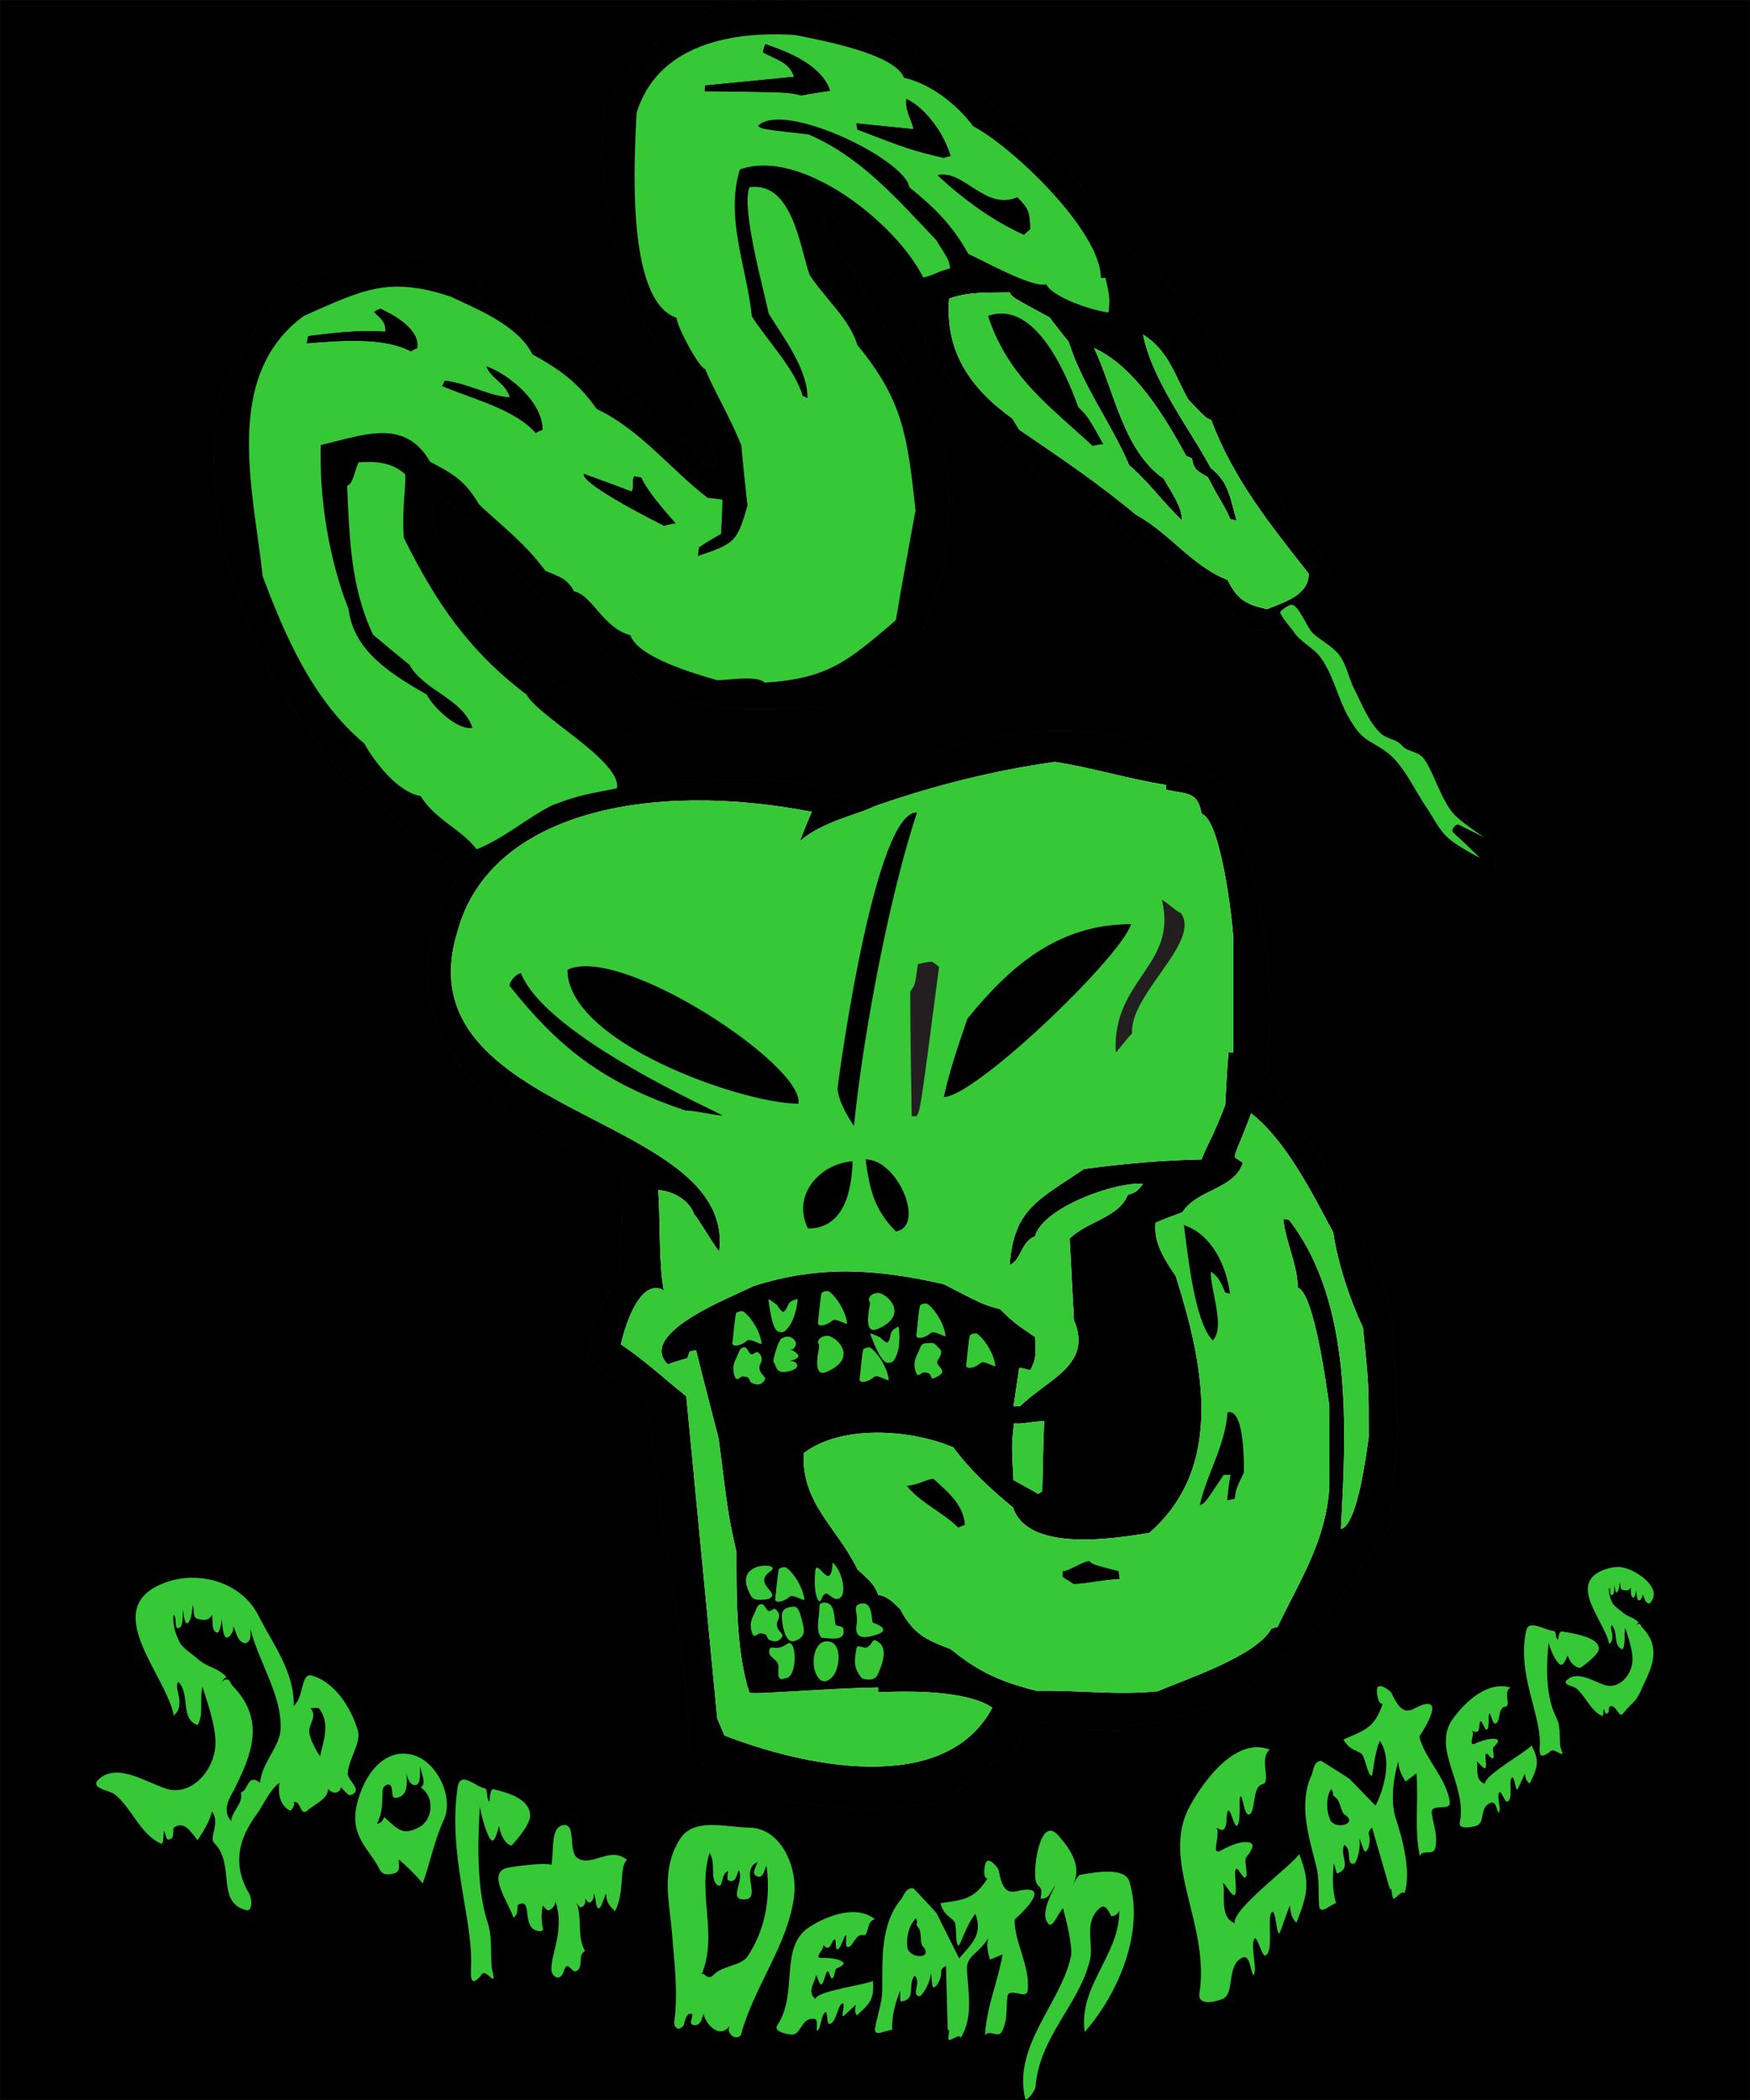 <?xml version="1.0" encoding="UTF-8" standalone="no"?>
<!-- Creator: CorelDRAW -->

<svg
   xmlns:dc="http://purl.org/dc/elements/1.1/"
   xmlns:cc="http://creativecommons.org/ns#"
   xmlns:rdf="http://www.w3.org/1999/02/22-rdf-syntax-ns#"
   xmlns:svg="http://www.w3.org/2000/svg"
   xmlns="http://www.w3.org/2000/svg"
   xmlns:sodipodi="http://sodipodi.sourceforge.net/DTD/sodipodi-0.dtd"
   xmlns:inkscape="http://www.inkscape.org/namespaces/inkscape"
   xml:space="preserve"
   x="-382.635"
   y="495.135"
   width="900"
   height="1080"
   style="display:inline"
   viewBox="-4252 0 10001.176 12001.09"
   id="svg2"
   version="1.1"
   inkscape:version="0.48.0 r9654"
   sodipodi:docname="sportdeatheaters.svg"
   inkscape:export-filename="/Users/xavid/Downloads/sportdeatheaters.png"
   inkscape:export-xdpi="90"
   inkscape:export-ydpi="90"><rect x="-4252" y="0" width="10001.176" height="12001.09" fill="#808080" stroke="none"/><sodipodi:namedview
   pagecolor="#ffffff"
   bordercolor="#666666"
   borderopacity="1"
   objecttolerance="10"
   gridtolerance="10"
   guidetolerance="10"
   inkscape:pageopacity="0"
   inkscape:pageshadow="2"
   inkscape:window-width="1521"
   inkscape:window-height="952"
   id="namedview57"
   showgrid="false"
   showguides="true"
   inkscape:guide-bbox="true"
   inkscape:zoom="0.74832913"
   inkscape:cx="498.51384"
   inkscape:cy="567.86661"
   inkscape:window-x="0"
   inkscape:window-y="0"
   inkscape:window-maximized="0"
   inkscape:current-layer="svg2"
   units="in" />
 <defs
   id="defs4">
  <style
   type="text/css"
   id="style6">
   
    .str0 {stroke:#000000;stroke-width:3}
    .fil4 {fill:#FFFFFF}
    .fil0 {fill:#000000}
    .fil2 {fill:#FFFFFF}
    .fil3 {fill:#0082C5}
    .fil1 {fill:#B33244}
   
  </style>
 <clipPath
   id="clipPath3071"
   clipPathUnits="userSpaceOnUse"><path
     id="path3073"
     d="M 0,0 289,0 289,289 0,289 0,0 z"
     inkscape:connector-curvature="0" /></clipPath>
  
  
  
  
  
  
  
  
  
  
  
  
  
  
  
  
  
  
  
  
  
  
  
  
  
  
  
  
  
  
  
  
  
  
  
  
  
  
  
  
  
  
  
  
  
  
  
  
 </defs>
 
<g
   inkscape:groupmode="layer"
   id="layer1"
   inkscape:label="Layer"
   style="display:none"
   transform="translate(0,997.083)" /><g
   inkscape:groupmode="layer"
   id="layer2"
   inkscape:label="Old Teeth"
   style="opacity:0.508;display:none"
   transform="translate(0,997.083)"><path
     transform="translate(2.6044727e-6,2.4648091e-8)"
     inkscape:connector-curvature="0"
     d="m -656.004,5768.55 c -7.441,-160.049 -47.464,-320.26 -37.488,-480.269 12.55,0 25.019,0 40.063,0 67.495,357.667 89.98,405.171 85.033,452.716 -29.967,7.522 -60.054,17.538 -87.607,27.553"
     style="fill:#ffffff;fill-opacity:1;fill-rule:evenodd;stroke:none"
     id="path3099" /><path
     transform="translate(2.6044727e-6,2.4648091e-8)"
     inkscape:connector-curvature="0"
     d="m -463.414,5733.596 c -62.507,-330.235 -62.507,-330.235 -74.977,-490.365 39.982,-12.55 82.539,-25.059 125.095,-35.035 15.003,162.583 29.967,327.701 45.01,492.818 -32.501,9.976 -65.001,19.991 -95.129,32.581"
     style="fill:#ffffff;fill-opacity:1;fill-rule:evenodd;stroke:none"
     id="path3101" /><path
     transform="translate(2.6044727e-6,2.4648091e-8)"
     inkscape:connector-curvature="0"
     d="m 512.247,5718.512 c -10.056,-4.988 -20.031,-9.976 -27.513,-15.003 -9.975,-82.619 0,-392.742 10.056,-405.171 125.055,27.433 85.073,107.517 69.989,222.557 17.537,74.977 17.537,74.977 15.084,197.618 -22.606,0 -45.091,0 -67.616,0"
     style="fill:#ffffff;fill-opacity:1;fill-rule:evenodd;stroke:none"
     id="path3103" /><path
     transform="translate(2.6044727e-6,2.4648091e-8)"
     inkscape:connector-curvature="0"
     d="m -255.66,5701.015 c -95.088,-55.066 -67.576,-430.311 -70.11,-510.316 90.06,-20.031 90.06,-20.031 187.602,-10.016 57.56,145.086 37.609,342.664 34.994,497.766 -32.46,10.056 -57.52,0 -152.487,22.565"
     style="fill:#ffffff;fill-opacity:1;fill-rule:evenodd;stroke:none"
     id="path3105" /><path
     transform="translate(2.6044727e-6,2.4648091e-8)"
     inkscape:connector-curvature="0"
     d="m 254.616,5693.453 c -15.084,-4.947 -30.007,-7.441 -42.556,-9.935 0,-127.589 -24.979,-332.729 30.007,-445.274 112.586,12.429 112.586,12.429 155.062,32.46 -4.988,132.657 -9.935,265.194 -12.429,397.77 -27.553,20.031 -27.553,20.031 -130.083,24.979"
     style="fill:#ffffff;fill-opacity:1;fill-rule:evenodd;stroke:none"
     id="path3107" /><path
     transform="translate(2.6044727e-6,2.4648091e-8)"
     inkscape:connector-curvature="0"
     d="m 169.503,5250.672 c -2.494,125.095 -4.947,250.15 -7.482,375.285 0,17.457 0,37.529 0,57.56 -60.013,-2.494 -120.067,-5.068 -177.587,-7.562 -60.054,-150.034 -37.569,-330.235 -39.982,-492.738 62.507,-5.068 62.507,-5.068 210.128,24.979 4.947,12.469 9.975,27.513 14.923,42.476"
     style="fill:#ffffff;fill-opacity:1;fill-rule:evenodd;stroke:none"
     id="path3109" /><path
     transform="translate(2.6044727e-6,2.4648091e-8)"
     inkscape:connector-curvature="0"
     d="m -656.004,5768.55 c -7.441,-160.049 -47.464,-320.26 -37.488,-480.269 12.55,0 25.019,0 40.063,0 67.495,357.667 89.98,405.171 85.033,452.716 -29.967,7.522 -60.054,17.538 -87.607,27.553"
     style="fill:#ffffff;fill-opacity:1;fill-rule:evenodd;stroke:none"
     id="path3185" /><path
     transform="translate(2.6044727e-6,2.4648091e-8)"
     inkscape:connector-curvature="0"
     d="m -463.414,5733.596 c -62.507,-330.235 -62.507,-330.235 -74.977,-490.365 39.982,-12.55 82.539,-25.059 125.095,-35.035 15.003,162.583 29.967,327.701 45.01,492.818 -32.501,9.976 -65.001,19.991 -95.129,32.581"
     style="fill:#ffffff;fill-opacity:1;fill-rule:evenodd;stroke:none"
     id="path3187" /><path
     transform="translate(2.6044727e-6,2.4648091e-8)"
     inkscape:connector-curvature="0"
     d="m 512.247,5718.512 c -10.056,-4.988 -20.031,-9.976 -27.513,-15.003 -9.975,-82.619 0,-392.742 10.056,-405.171 125.055,27.433 85.073,107.517 69.989,222.557 17.537,74.977 17.537,74.977 15.084,197.618 -22.606,0 -45.091,0 -67.616,0"
     style="fill:#ffffff;fill-opacity:1;fill-rule:evenodd;stroke:none"
     id="path3189" /><path
     transform="translate(2.6044727e-6,2.4648091e-8)"
     inkscape:connector-curvature="0"
     d="m -255.66,5701.015 c -95.088,-55.066 -67.576,-430.311 -70.11,-510.316 90.06,-20.031 90.06,-20.031 187.602,-10.016 57.56,145.086 37.609,342.664 34.994,497.766 -32.46,10.056 -57.52,0 -152.487,22.565"
     style="fill:#ffffff;fill-opacity:1;fill-rule:evenodd;stroke:none"
     id="path3191" /><path
     transform="translate(2.6044727e-6,2.4648091e-8)"
     inkscape:connector-curvature="0"
     d="m 254.616,5693.453 c -15.084,-4.947 -30.007,-7.441 -42.556,-9.935 0,-127.589 -24.979,-332.729 30.007,-445.274 112.586,12.429 112.586,12.429 155.062,32.46 -4.988,132.657 -9.935,265.194 -12.429,397.77 -27.553,20.031 -27.553,20.031 -130.083,24.979"
     style="fill:#ffffff;fill-opacity:1;fill-rule:evenodd;stroke:none"
     id="path3193" /><path
     transform="translate(2.6044727e-6,2.4648091e-8)"
     inkscape:connector-curvature="0"
     d="m 169.503,5250.672 c -2.494,125.095 -4.947,250.15 -7.482,375.285 0,17.457 0,37.529 0,57.56 -60.013,-2.494 -120.067,-5.068 -177.587,-7.562 -60.054,-150.034 -37.569,-330.235 -39.982,-492.738 62.507,-5.068 62.507,-5.068 210.128,24.979 4.947,12.469 9.975,27.513 14.923,42.476"
     style="fill:#ffffff;fill-opacity:1;fill-rule:evenodd;stroke:none"
     id="path3195" /><path
     transform="translate(2.6044727e-6,2.4648091e-8)"
     inkscape:connector-curvature="0"
     d="m -82.739,7003.935 c -5.108,-92.554 12.429,-219.58 9.895,-309.6 4.746,-7.723 36,-0.523 49.515,0.402 19.026,31.455 96.536,114.597 118.016,148.626 -2.494,49.998 13.756,113.471 13.756,166.002 -49.274,3.499 -143.678,6.396 -191.182,-5.43"
     style="fill:#ffffff;fill-opacity:1;fill-rule:evenodd;stroke:none;display:inline"
     id="path3083" /><path
     transform="translate(2.6044727e-6,2.4648091e-8)"
     inkscape:connector-curvature="0"
     d="m -320.782,6984.346 c -7.441,-130.163 -0.523,-254.052 -5.511,-381.681 105.064,-9.975 128.675,0.885 207.513,1.408 -4.264,88.773 -13.917,318.329 -16.009,393.024 -57.6,0 -126.905,-4.344 -185.994,-12.751"
     style="fill:#ffffff;fill-opacity:1;fill-rule:evenodd;stroke:none;display:inline"
     id="path3085" /><path
     transform="translate(2.6044727e-6,2.4648091e-8)"
     inkscape:connector-curvature="0"
     d="m -546.275,7007.273 c -4.947,-132.536 -14.682,-274.244 -17.216,-404.327 l 160.009,3.982 34.512,389.524 c -48.188,3.62 -129.077,7.2 -177.305,10.82"
     style="fill:#ffffff;fill-opacity:1;fill-rule:evenodd;stroke:none;display:inline"
     id="path3087" /><path
     transform="translate(2.6044727e-6,2.4648091e-8)"
     inkscape:connector-curvature="0"
     d="m -82.739,7003.935 c -5.108,-92.554 12.429,-219.58 9.895,-309.6 4.746,-7.723 36,-0.523 49.515,0.402 19.026,31.455 96.536,114.597 118.016,148.626 -2.494,49.998 13.756,113.471 13.756,166.002 -49.274,3.499 -143.678,6.396 -191.182,-5.43"
     style="fill:#ffffff;fill-opacity:1;fill-rule:evenodd;stroke:none;display:inline"
     id="path3169" /><path
     transform="translate(2.6044727e-6,2.4648091e-8)"
     inkscape:connector-curvature="0"
     d="m -320.782,6984.346 c -7.441,-130.163 -0.523,-254.052 -5.511,-381.681 105.064,-9.975 128.675,0.885 207.513,1.408 -4.264,88.773 -13.917,318.329 -16.009,393.024 -57.6,0 -126.905,-4.344 -185.994,-12.751"
     style="fill:#ffffff;fill-opacity:1;fill-rule:evenodd;stroke:none;display:inline"
     id="path3171" /><path
     transform="translate(2.6044727e-6,2.4648091e-8)"
     inkscape:connector-curvature="0"
     d="m -546.275,7007.273 c -4.947,-132.536 -14.682,-274.244 -17.216,-404.327 l 160.009,3.982 34.512,389.524 c -48.188,3.62 -129.077,7.2 -177.305,10.82"
     style="fill:#ffffff;fill-opacity:1;fill-rule:evenodd;stroke:none;display:inline"
     id="path3173" /></g><rect
   style="fill:#000000;stroke:#000000;stroke-width:3.398"
   height="11997.976"
   width="9997.778"
   y="1.512"
   x="-4250.301"
   class="fil0 str0"
   id="25732280" /><g
   id="g3065"
   transform="matrix(34.477,0,0,-34.477,-5393.157,11590.747)" /><path
   inkscape:connector-curvature="0"
   d="m -1770.503,5814.569 c -132.059,-451.994 125.176,-787.986 152.223,-820.466 -197.626,-145.465 -392.472,-329.29 -570.772,-499.513 -115.249,-32.864 -277.223,-310.006 -362.248,-405.966 -354.041,-515.978 -581.802,-1234.868 -430.858,-1866.046 74.214,-137.216 150.944,-274.399 227.717,-411.615 71.435,-60.321 142.737,-120.718 214.083,-178.351 343.054,-197.581 779.34,-266.183 1086.655,41.124 71.435,19.284 123.544,68.614 205.833,93.36 244.219,191.986 502.161,375.888 713.464,606.432 117.984,52.061 238.748,186.546 315.566,285.38 19.238,0 38.343,0 57.624,0 0,-112.513 -93.231,-227.757 -115.249,-348.519 -134.442,-211.259 -268.928,-419.875 -400.546,-628.403 -85.157,-367.716 -156.459,-688.757 -123.588,-1073.014 156.459,-233.143 230.497,-356.692 485.747,-466.418 57.624,-49.428 93.32,-85.122 164.666,-101.577 0,-10.849 0,-19.196 0,-27.402 C -81.573,8.144 -48.702,24.521 83.005,-0.149 426.059,32.726 664.719,156.318 985.844,271.519 c 0,8.293 0,16.454 0,27.445 332.024,156.456 565.3,436.285 858.849,655.882 109.821,156.325 315.654,392.342 356.732,469.161 310.139,236.006 551.622,554.36 625.66,935.755 167.49,356.768 189.419,364.94 288.121,600.991 131.795,104.176 214.084,227.768 252.47,386.912 -43.858,46.73 -142.649,115.255 -142.649,183.902 8.251,0 16.414,2.567 27.4,5.386 5.471,16.454 10.942,35.694 19.238,54.979 290.857,106.995 214.083,395.117 417.092,587.18 71.391,38.481 71.391,38.481 112.469,43.867 0,8.293 0,16.454 0,27.533 271.708,65.783 167.402,444.49 458.259,510.318 0,13.81 2.78,27.445 5.471,43.943 -76.774,0 -115.16,-68.646 -178.3,-63.096 38.431,87.766 126.235,117.943 208.524,167.316 0,16.498 0,35.694 0,54.935 C 3965.893,4807.513 3872.617,4659.306 3675.036,4335.578 3411.623,4234.001 3397.901,4058.392 3299.066,3800.359 3120.722,3638.517 3120.722,3638.517 3107,3608.34 c -76.818,-2.775 -153.679,-5.518 -227.717,-8.205 -172.917,-183.902 -441.933,-392.386 -658.708,-513.192 -57.624,-57.578 -460.906,-362.242 -521.266,-364.94 -10.987,-24.659 -79.597,-49.417 -414.445,-375.965 -52.065,-117.987 -134.354,-216.821 -227.717,-301.801 24.753,-74.131 -153.591,-367.76 -192.022,-447.364 -241.44,-255.159 -241.44,-255.159 -375.97,-370.403 -13.722,2.731 -24.665,8.205 -35.607,13.767 0,106.951 87.716,208.473 156.327,282.56 120.764,277.218 315.61,474.799 411.577,768.351 197.626,249.685 150.988,633.954 123.455,938.53 -87.76,252.471 -87.76,252.471 -104.218,342.969 -60.316,82.38 -96.011,134.485 -123.499,230.544 -142.693,57.622 -288.077,167.36 -436.33,205.829 -2.603,8.117 -5.427,19.153 -8.251,30.089 -405.973,13.723 -858.805,65.882 -1171.635,-246.954 -230.585,-131.698 -406.15,-315.611 -592.745,-513.104 -181.124,-109.815 -257.853,-351.349 -463.73,-441.836 -170.181,225.07 526.87,1059.248 757.367,1100.416 8.251,16.498 16.414,35.694 24.62,54.891 134.53,43.856 197.626,178.384 348.525,219.508 63.14,118.075 134.486,246.954 282.562,246.954 138.854,-2.512 796.68,-33.533 865.423,92 96.011,-35.782 353.07,-146.847 523.207,-245.594 537.856,-178.428 1319.931,-224.982 1734.244,230.412 154.871,514.651 272.149,1005.553 205.788,1588.861 304.623,493.995 304.623,493.995 414.357,631.178 79.597,290.809 296.372,567.94 310.094,850.599 8.251,189.408 16.414,378.696 27.444,568.028 -16.502,181.17 -32.871,362.253 -46.594,546.111 -194.89,263.452 -323.861,535.076 -603.775,732.701 -142.649,216.777 -485.659,321.085 -721.627,389.698 -57.668,5.463 -115.249,13.581 -172.873,21.928 0,8.204 0,16.454 0,27.489 -101.615,-2.787 -203.097,-5.606 -304.712,-8.348 -246.867,-79.594 -257.853,-49.329 -353.864,145.519 -137.178,21.884 -277.179,197.581 -408.929,268.794 -126.235,13.811 -252.47,30.177 -375.882,46.729 -364.983,-27.444 -364.983,-27.444 -697.051,-85.023 0,-11.079 0,-19.24 0,-27.489 -164.666,-41.212 -274.355,-101.577 -364.895,-244.222 -16.546,-392.342 -65.875,-795.796 -139.957,-1182.665 -11.516,-11.562 -81.406,-727.358 -117.19,-840.759 -131.75,-148.163 -186.021,-10.278 -316.934,-222.69 16.017,-251.144 112.381,-330.65 182.094,-469.731 -20.782,-209.932 35.254,-379.98 2.294,-550.115 -255.603,-176.629 -922.341,-408.796 -1068.741,-907.826"
   style="fill:#231f20;fill-opacity:1;fill-rule:evenodd;stroke:none"
   id="path3075" /><path
   inkscape:connector-curvature="0"
   d="m -1770.503,5814.569 c -132.059,-451.994 125.176,-787.986 152.223,-820.466 -197.626,-145.465 -392.472,-329.29 -570.772,-499.513 -115.249,-32.864 -277.223,-310.006 -362.248,-405.966 -354.041,-515.978 -581.802,-1234.868 -430.858,-1866.046 74.214,-137.216 150.944,-274.399 227.717,-411.615 71.435,-60.321 142.737,-120.718 214.083,-178.351 343.054,-197.581 779.34,-266.183 1086.655,41.124 71.435,19.284 123.544,68.614 205.833,93.36 244.219,191.986 502.161,375.888 713.464,606.432 117.984,52.061 238.748,186.546 315.566,285.38 19.238,0 38.343,0 57.624,0 0,-112.513 -93.231,-227.757 -115.249,-348.519 -134.442,-211.259 -268.928,-419.875 -400.546,-628.403 -85.157,-367.716 -156.459,-688.757 -123.588,-1073.014 156.459,-233.143 230.497,-356.692 485.747,-466.418 57.624,-49.428 93.32,-85.122 164.666,-101.577 0,-10.849 0,-19.196 0,-27.402 C -81.573,8.144 -48.702,24.521 83.005,-0.149 426.059,32.726 664.719,156.318 985.844,271.519 c 0,8.293 0,16.454 0,27.445 332.024,156.456 565.3,436.285 858.849,655.882 109.821,156.325 315.654,392.342 356.732,469.161 310.139,236.006 551.622,554.36 625.66,935.755 167.49,356.768 189.419,364.94 288.121,600.991 131.795,104.176 214.084,227.768 252.47,386.912 -43.858,46.73 -142.649,115.255 -142.649,183.902 8.251,0 16.414,2.567 27.4,5.386 5.471,16.454 10.942,35.694 19.238,54.979 290.857,106.995 214.083,395.117 417.092,587.18 71.391,38.481 71.391,38.481 112.469,43.867 0,8.293 0,16.454 0,27.533 271.708,65.783 167.402,444.49 458.259,510.318 0,13.81 2.78,27.445 5.471,43.943 -76.774,0 -115.16,-68.646 -178.3,-63.096 38.431,87.766 126.235,117.943 208.524,167.316 0,16.498 0,35.694 0,54.935 C 3965.893,4807.513 3872.617,4659.306 3675.036,4335.578 3411.623,4234.001 3397.901,4058.392 3299.066,3800.359 3120.722,3638.517 3120.722,3638.517 3107,3608.34 c -76.818,-2.775 -153.679,-5.518 -227.717,-8.205 -172.917,-183.902 -441.933,-392.386 -658.708,-513.192 -57.624,-57.578 -460.906,-362.242 -521.266,-364.94 -10.987,-24.659 -79.597,-49.417 -414.445,-375.965 -52.065,-117.987 -134.354,-216.821 -227.717,-301.801 24.753,-74.131 -153.591,-367.76 -192.022,-447.364 -241.44,-255.159 -241.44,-255.159 -375.97,-370.403 -13.722,2.731 -24.665,8.205 -35.607,13.767 0,106.951 87.716,208.473 156.327,282.56 120.764,277.218 315.61,474.799 411.577,768.351 197.626,249.685 150.988,633.954 123.455,938.53 -87.76,252.471 -87.76,252.471 -104.218,342.969 -60.316,82.38 -96.011,134.485 -123.499,230.544 -142.693,57.622 -288.077,167.36 -436.33,205.829 -2.603,8.117 -5.427,19.153 -8.251,30.089 -405.973,13.723 -858.805,65.882 -1171.635,-246.954 -230.585,-131.698 -406.15,-315.611 -592.745,-513.104 -181.124,-109.815 -257.853,-351.349 -463.73,-441.836 -170.181,225.07 526.87,1059.248 757.367,1100.416 8.251,16.498 16.414,35.694 24.62,54.891 134.53,43.856 197.626,178.384 348.525,219.508 63.14,118.075 134.486,246.954 282.562,246.954 138.854,-2.512 796.68,-33.533 865.423,92 96.011,-35.782 353.07,-146.847 523.207,-245.594 537.856,-178.428 1319.931,-224.982 1734.244,230.412 154.871,514.651 272.149,1005.553 205.788,1588.861 304.623,493.995 304.623,493.995 414.357,631.178 79.597,290.809 296.372,567.94 310.094,850.599 8.251,189.408 16.414,378.696 27.444,568.028 -16.502,181.17 -32.871,362.253 -46.594,546.111 -194.89,263.452 -323.861,535.076 -603.775,732.701 -142.649,216.777 -485.659,321.085 -721.627,389.698 -57.668,5.463 -115.249,13.581 -172.873,21.928 0,8.204 0,16.454 0,27.489 -101.615,-2.787 -203.097,-5.606 -304.712,-8.348 -246.867,-79.594 -257.853,-49.329 -353.864,145.519 -137.178,21.884 -277.179,197.581 -408.929,268.794 -126.235,13.811 -252.47,30.177 -375.882,46.729 -364.983,-27.444 -364.983,-27.444 -697.051,-85.023 0,-11.079 0,-19.24 0,-27.489 -164.666,-41.212 -274.355,-101.577 -364.895,-244.222 -16.546,-392.342 -65.875,-795.796 -139.957,-1182.665 -11.516,-11.562 -81.406,-727.358 -117.19,-840.759 -131.75,-148.163 -186.021,-10.278 -316.934,-222.69 16.017,-251.144 112.381,-330.65 182.094,-469.731 -20.782,-209.932 35.254,-379.98 2.294,-550.115 -255.603,-176.629 -922.341,-408.796 -1068.741,-907.826"
   style="fill:#000000;fill-opacity:1;fill-rule:evenodd;stroke:none"
   id="path3077" /><g
   id="g4236"
   transform="matrix(0.857,0,0,0.857,-331.202,0.012)"><path
     id="25733424"
     class="fil4"
     d="m -897.901,13140.32 c -7.851,-104.941 94.216,-272.591 24.676,-464.555 6.73,30.714 -24.676,60.149 -45.986,63.988 -7.851,1.28 -25.797,-21.756 -35.892,-31.994 -13.459,60.149 -8.973,108.78 1.122,153.572 4.486,17.916 -23.554,21.756 -50.473,10.238 -89.729,-37.113 -19.067,-217.56 -114.405,-170.209 -13.459,6.399 7.851,65.268 -32.527,85.744 -33.648,-101.101 -172.729,-291.786 -50.473,-328.9 32.527,-10.238 255.729,-39.672 303.959,-23.035 19.067,-101.102 -8.973,-258.513 85.243,-264.912 79.635,-6.399 25.797,177.888 88.608,220.12 95.338,62.708 218.716,-83.185 330.877,12.797 -54.959,39.673 -13.459,216.281 -80.757,341.698 -33.648,-33.274 -58.324,-56.31 -59.446,-117.739 -16.824,31.995 -32.527,101.102 -50.473,98.542 -21.311,-3.839 -14.581,-76.786 -33.649,-98.542 6.73,31.995 -6.73,56.31 -29.162,60.149 -7.851,1.28 -17.946,-16.637 -26.919,-28.154 7.851,31.994 -7.851,57.589 -29.162,60.149 -7.851,1.279 -17.946,-16.637 -26.919,-28.155 39.257,102.381 0,222.679 56.081,319.941 -53.838,24.316 -5.608,98.542 -54.959,131.816 -34.77,23.036 -58.324,-80.625 -85.243,-2.559 -25.797,81.905 -78.513,39.672 -84.121,0 z"
     inkscape:connector-curvature="0"
     style="fill:#37c837" /><path
     id="25733336"
     class="fil4"
     d="m -1368.934,13176.435 c -58.869,62.708 -71.667,43.512 -63.988,-85.745 3.839,-318.661 -154.852,-730.746 -90.863,-1169.706 16.637,-119.018 120.298,-5.119 180.447,3.84 25.595,5.119 7.679,66.547 31.994,90.863 2.559,-34.554 6.399,-90.863 28.155,-84.465 98.542,24.316 246.995,66.548 243.155,180.447 -2.559,66.548 -121.578,193.245 -121.578,193.245 -19.197,6.399 -69.107,-33.274 -85.744,-129.256 0,0 -23.036,99.821 -43.512,98.542 -25.595,-1.28 -65.268,-124.138 -84.465,-226.519 -6.399,130.536 -34.554,509.347 52.47,772.979 35.833,106.22 14.077,252.113 30.714,319.941 35.833,138.215 -48.631,-37.113 -76.786,35.834 z"
     inkscape:connector-curvature="0"
     style="fill:#37c837" /><path
     id="25730960"
     class="fil4"
     d="m -3476.004,10554.194 c -445.358,166.37 5.119,606.609 60.149,885.598 87.024,-75.506 -7.679,-189.405 30.714,-223.959 81.905,85.745 7.679,244.436 127.977,287.948 42.232,-67.828 11.518,-174.049 31.994,-255.954 46.072,142.054 99.822,303.305 84.465,413.365 -24.316,175.328 -177.887,318.661 -331.459,264.911 -135.655,-46.071 -327.62,-174.048 -446.638,-58.869 -58.869,57.59 72.947,71.667 107.5,97.262 116.459,93.423 167.649,261.073 304.584,327.62 28.155,14.078 17.917,-48.631 25.595,-84.464 15.357,30.714 10.238,60.149 31.994,58.869 46.072,-3.839 19.197,-71.667 37.113,-81.905 70.387,-43.512 112.619,37.113 154.852,87.024 38.393,-61.429 78.066,-120.298 95.982,-191.965 56.31,75.506 -21.756,176.608 14.078,209.882 144.613,140.774 8.958,396.727 213.721,447.918 44.792,11.518 38.393,-78.066 20.476,-108.78 -113.899,-193.245 -72.947,-364.733 51.191,-532.383 40.953,-55.03 78.066,-151.012 149.733,-208.602 -10.238,74.227 3.839,151.013 67.828,184.287 10.238,6.398 37.113,-25.596 28.155,-56.31 51.191,-7.679 40.953,101.101 90.863,57.589 63.988,-56.309 163.81,-81.905 133.096,-185.566 -8.958,30.715 7.679,51.191 31.994,62.709 29.435,12.798 56.31,-6.399 58.869,-31.994 1.28,-8.959 -16.637,-20.477 -28.155,-30.715 33.274,31.995 74.226,89.584 92.143,83.185 90.863,-31.994 -23.036,-97.262 -19.196,-147.173 8.958,-98.542 90.863,-203.483 67.828,-282.828 -43.512,-151.013 -153.572,-325.061 -307.144,-367.293 -74.226,-20.476 -51.191,142.054 -120.298,202.203 3.839,-229.078 -136.935,-406.965 -235.477,-602.77 -117.739,-230.357 -406.966,-300.745 -624.526,-218.84 z m 963.664,998.218 c -6.399,-56.31 57.59,-107.501 7.679,-161.251 21.756,0 51.191,-7.678 58.869,3.84 74.226,101.101 28.155,209.881 5.119,316.102 -3.839,-2.56 -65.268,-98.542 -71.667,-158.691 z m -513.186,-312.263 c -12.798,-11.518 -14.077,-40.953 -37.113,-40.953 -23.036,0 -43.512,16.637 -34.554,48.631 -8.958,-31.994 10.238,-48.631 31.994,-65.268 -69.107,-70.387 -121.578,-57.589 -194.524,-122.857 -31.994,-28.155 -95.983,-70.387 -113.899,-102.381 -37.113,-67.828 -51.191,-136.935 -43.512,-190.685 28.155,30.714 -3.839,102.381 38.393,88.303 26.875,-8.958 19.197,-76.786 25.595,-120.298 2.559,35.834 10.238,104.941 30.714,88.304 24.316,-19.196 26.875,-76.786 33.274,-120.298 11.518,35.834 -3.839,84.465 33.274,93.423 33.274,7.679 74.226,16.637 94.703,-29.434 6.399,44.791 -5.119,111.339 33.274,120.298 16.637,3.839 28.155,-53.751 30.714,-88.304 7.679,43.512 7.679,116.458 33.274,121.577 19.197,3.84 52.47,-44.791 43.512,-75.506 24.316,35.834 23.036,104.941 83.185,113.899 44.792,-20.476 30.714,-61.428 31.994,-95.982 58.869,230.358 212.441,444.079 200.923,671.877 -5.119,111.34 -122.858,217.56 -136.935,353.215 -85.744,-66.547 -78.066,57.59 -127.977,63.989 19.197,78.065 -60.149,121.577 -63.988,191.965 -70.387,-74.227 -1.28,-168.93 21.756,-213.721 112.619,-227.799 211.161,-459.436 -14.077,-689.794 z"
     inkscape:connector-curvature="0"
     style="fill:#37c837" /><path
     id="25177680"
     class="fil4"
     d="m -2044.938,12463.605 c 23.036,46.072 62.709,37.113 95.982,29.435 49.911,-11.518 30.714,-58.87 33.274,-93.423 57.59,48.631 111.34,102.381 159.971,159.97 52.47,-151.012 74.226,-277.709 140.774,-424.882 65.268,-145.893 -37.113,-363.453 -179.167,-422.323 -207.322,-81.905 -360.894,122.858 -404.406,336.579 -40.953,199.643 90.863,287.947 153.572,414.644 z m 33.274,-345.537 c -5.119,-3.839 -10.238,42.232 -48.631,42.232 38.393,-80.625 31.994,-124.137 37.113,-223.959 1.28,-24.315 37.113,-49.91 53.75,-28.154 17.917,24.315 -1.28,83.184 33.274,80.625 65.268,-6.399 85.744,-60.149 67.828,-181.727 2.559,34.554 25.595,104.941 66.548,95.983 38.393,-8.959 21.756,-78.066 29.435,-127.977 -1.28,35.833 48.631,122.857 2.559,143.334 102.381,72.946 74.227,221.399 -7.678,264.911 -110.06,58.869 -139.494,20.477 -234.197,-65.268 z"
     inkscape:connector-curvature="0"
     style="fill:#37c837" /><path
     id="25733248"
     class="fil4"
     d="m 703.588,13567.454 c 64.137,5.337 62.869,-113.976 149.089,-105.197 32.532,4.928 14.454,52.842 20.014,79.96 27.603,-6.744 25.966,-101.344 53.642,-121.872 20.526,-16.522 9.824,74.444 27.164,75.954 45.611,3.328 58.422,-126.825 88.655,-136.653 26.899,-8.408 -18.148,105.9 10.973,81.815 32.233,-28.347 62.576,-58.843 79.286,-72.78 -6.815,30.382 -8.815,48.913 5.563,71.321 89.771,-78.181 118.706,-112.018 107.693,-231.138 -29.121,24.085 -373.701,66.471 -383.256,120.605 -63.436,-47.876 7.809,-128.053 2.731,-156.362 7.891,-9.227 22.199,71.168 39.613,58.908 15.746,-11.557 24.893,-78.296 37.046,-84.414 14.783,-9.188 17.789,51.434 34.461,44.395 15.006,-6.334 14.816,-60.289 28.155,-65.92 45.017,-19.018 69.581,-35.283 13.372,-56.732 -30.124,-10.853 -82.627,-14.218 -110.675,-13.182 -65.137,3.929 17.151,-52.432 7.589,-86.704 45.8,57.282 56.243,-29.639 74.101,-36.205 17.377,-5.375 1.265,75.11 22.94,65.96 21.675,-9.164 41.084,-84.158 49.198,-90.531 21.711,-16.036 -13.259,80.267 21.94,75.225 32.346,-4.825 48.013,-91.005 97.144,-79.346 43.203,9.266 18.334,-96.149 80.173,-105.555 -142.695,-114.603 -366.48,4.466 -438.024,51.383 -204.369,132.468 -70.775,439.51 -213.557,655.009 -27.786,41.209 57.435,59.253 94.968,62.056 z"
     inkscape:connector-curvature="0"
     style="fill:#37c837" /><path
     id="25733072"
     class="fil4"
     d="m 2524.852,12768.573 c 25.706,95.445 52.542,233.122 41.962,276.788 -67.656,314.592 -390.921,597.638 -304.468,953.157 3.577,17.737 64.878,-49.092 68.018,-83.876 27.165,-332.279 284.53,-539.255 361.794,-838.234 28.928,-112.927 -41.919,-249.106 59.443,-346.164 37.564,-38.034 58.562,-2.572 81.705,43.525 5.695,9.931 45.077,-0.781 55.32,-32.378 4.719,293.527 -275.001,504.087 -230.156,808.914 229.593,-262.3 397.902,-672.888 298,-1003.528 -28.896,-92.962 -206.326,-66.407 -324.844,-45.291 -22.356,3.596 -36.134,45.137 -54.547,72.857 75.042,-131.445 -30.58,-261.546 -95.296,-335.273 -113.427,-127.605 -159.808,173.46 -153.976,271.067 5.131,103.277 58.627,38.944 36.087,151.499 61.767,4.159 68.061,-56.182 97.828,-87.114 -41.398,83.121 -96.596,193.949 -46.811,253.151 30.226,35.449 61.658,-65.051 99.223,-103.098 3.928,14.909 5.724,28.398 10.717,43.998 z"
     inkscape:connector-curvature="0"
     style="fill:#37c837" /><path
     id="25177240"
     class="fil4"
     d="m -14.567,13501.93 c 0,0 13.89,-64.807 32.934,-70.886 59.986,-18.454 -19.373,68.096 33.834,73.139 49.168,4.773 50.61,-42.988 65.28,-75.711 6.34,59.214 107.39,184.516 179.04,72.729 -20.34,26.273 -12.631,51.497 6.044,70.131 21.973,24.123 58.617,15.523 64.433,-5.593 90.383,-327.953 311.86,-594.374 353.52,-921.393 24.033,-185.003 -81.25,-452.922 -299.153,-457.17 -158.026,-2.022 -368.227,-69.441 -461.92,76.222 -129.889,204.161 -69.961,420.506 -53.681,621.877 16.021,205.415 42.564,398.532 14.864,602.757 4.264,47.313 40.353,53.686 64.805,13.898 z M 184.452,13168.372 c -44.2,44.203 -56.95,-16.227 -80.069,-3.519 109.766,-263.44 -30.866,-542.954 52.297,-808.915 46.209,69.875 -2.359,175.84 53.518,215.116 39.314,25.634 18.447,-72.627 70.132,-94.447 -2.777,30.638 -12.668,58.396 7.971,65.396 44.13,13.771 47.979,-39.915 63.354,-70.963 35.76,68.391 -58.492,184.824 19.17,194.256 152.951,17.93 -22.727,-195.702 106.358,-248.249 -10.632,32.98 -45.568,78.181 -4.069,95.035 41.499,16.855 47.979,-39.903 63.354,-70.95 29.509,216.409 -8.195,424.87 -124.637,602.732 -43.124,65.357 -169.545,63.732 -227.379,124.508 z"
     inkscape:connector-curvature="0"
     style="fill:#37c837" /><path
     sodipodi:nodetypes="ccccccccccccccccccccsccccccccccccccccccccccccc"
     id="25176800"
     class="fil4"
     d="m 1632.566,12715.424 -115.796,-123.011 c -53.429,-7.883 -65.874,53.367 -83.806,73.702 -136.339,165.64 -123.281,391.954 -124.636,602.731 -0.698,86.743 -32.26,167.854 -47.445,252.857 -12.963,69.324 70.029,14.627 114.232,14.627 -5.231,-89.148 20.921,-180.741 52.484,-261.853 1.484,33.748 -1.81,72.474 3.896,72.026 108.413,-8.46 42.194,-114.092 93.359,-172.039 46.577,45.163 -26.335,126.057 29.688,137.754 17.563,4.376 75.579,-90.851 78.057,-154.762 5.151,14.512 5.935,90.812 15.42,94.664 23.973,5.592 57.87,-67.661 53.051,-100.014 -3.411,-29.012 32.306,-42.13 32.306,-42.13 l 11.517,427.365 c 20.748,-13.68 -4.849,62.939 9.156,65.87 18.044,3.186 70.581,-44.536 77.549,-14.078 85.321,-135.245 49.785,-309.165 41.512,-452.038 -4.231,-98.402 72.517,-102.331 142.018,-212.224 -14.521,49.348 -1.698,95.995 11.126,142.643 13.338,-5.631 26.195,-10.085 39.533,-15.716 15.005,-6.335 30.011,-12.67 45.017,-19.004 -30.666,180.92 -108.574,352.332 -116.934,539.562 30.639,-41.426 86.629,21.372 111.821,-23.65 39.122,-72.512 28.371,-151.473 36.628,-229.616 3.295,-38.726 35.345,-32.608 66.21,-26.977 31.569,7.294 63.842,16.265 68.767,-16.279 22.22,-156.72 -90.467,-328.196 -85.883,-475.51 0,0 42.977,-37.791 79.322,-79.665 12.189,-13.015 23.674,-27.682 31.825,-40.953 31.38,-46.647 36.342,-86.064 -48.544,-77.733 -69.435,7.717 -136.495,60.597 -168.299,-126.364 -3.225,-19.273 -65.552,-97.07 -86.446,-55.836 -9.373,19.683 -22.891,103.968 10.123,107.718 -89.619,139.021 -156.645,140.8 -313.855,163.976 26.905,79.986 47.135,74.393 92.046,120.26 21.047,19.593 3.198,158.768 30.987,161.762 8.077,0.525 52.789,-140.172 110.918,-211.865 49.659,136.193 -20.74,197.762 -108.249,297.584 l -151.582,-302.473 z m -152.893,284.608 c -11.747,-25.493 -12.052,-147.173 54.34,-208.615 18.048,47.39 -12.04,29.652 12.046,58.767 33.312,37.011 5.825,111.493 38.729,135.898 55.694,73.74 -77.878,76.121 -105.115,13.95 z"
     inkscape:connector-curvature="0"
     style="fill:#37c837" /><path
     style="fill:#37c837"
     inkscape:connector-curvature="0"
     d="m 3578.21,13329.802 c 85.278,-34.631 21.32,-233.238 136.8,-277.108 44.416,-13.86 46.192,78.514 67.512,120.08 31.979,-30.023 -19.543,-187.05 5.33,-240.173 17.766,-41.567 51.522,117.777 74.618,108.537 60.405,-25.391 8.883,-251.705 42.639,-288.651 30.203,-32.34 31.979,189.354 56.852,129.32 26.649,-69.287 49.745,-140.877 63.958,-175.507 7.107,55.414 14.213,87.753 44.416,115.46 74.618,-191.67 94.161,-267.88 17.766,-459.551 -24.873,60.047 -445.933,364.874 -429.943,461.855 -106.598,-36.947 -56.852,-219.378 -78.172,-263.261 5.33,-20.77 65.735,103.93 81.725,71.59 14.213,-30.01 -8.883,-147.787 3.553,-166.267 14.213,-25.403 49.745,73.907 67.512,50.807 15.99,-20.784 -12.436,-110.854 1.776,-129.321 47.969,-62.35 71.065,-106.233 -12.436,-103.917 -44.416,2.304 -113.704,32.327 -149.237,53.111 -81.725,50.806 -5.33,-99.297 -35.532,-150.104 88.831,64.667 56.852,-87.753 76.395,-110.84 19.543,-20.784 40.862,124.7 63.959,94.677 23.096,-30.024 8.883,-168.584 15.989,-184.747 19.543,-41.567 24.873,143.18 67.512,110.853 39.086,-30.023 14.213,-184.747 83.501,-198.607 60.405,-13.847 -26.649,-173.191 47.969,-230.934 -243.398,-94.677 -469.029,256.337 -536.541,383.354 -193.652,360.241 138.577,782.846 67.512,1240.093 -14.213,87.754 104.821,60.034 154.566,39.251 z"
     class="fil4"
     id="path3428" /><path
     style="fill:#37c837"
     inkscape:connector-curvature="0"
     d="m 4377.86,11831.538 -143.047,-89.868 c -53.694,5.825 -50.309,68.233 -62.538,92.436 -90.22,194.635 -20.575,410.359 31.21,614.692 21.174,84.118 11.061,170.561 17.776,256.643 4.918,70.356 71.456,-3.481 114.233,-14.618 -27.518,-84.955 -25.282,-180.183 -15.168,-266.627 9.939,32.292 16.504,70.592 21.914,68.725 102.787,-35.492 12.095,-121.036 47.012,-190.009 56.452,31.974 6.267,128.622 63.432,125.837 18.098,-0.195 50.255,-106.965 36.553,-169.443 8.644,12.757 28.619,86.39 38.77,87.729 24.609,-0.626 38.96,-80.057 26.149,-110.146 -10.609,-27.216 20.652,-48.909 20.652,-48.909 l 118.796,410.674 c 16.635,-18.459 11.165,62.143 25.456,61.446 18.265,-1.463 57.085,-60.884 71.5,-33.165 48.501,-152.377 -16.501,-373.944 -60.496,-510.124 -28.884,-94.17 -18.948,-247.761 20.628,-371.626 -1.62,51.421 22.54,93.334 46.7,135.247 11.489,-8.811 22.811,-16.354 34.3,-25.165 12.925,-9.913 25.851,-19.825 38.776,-29.738 15.898,182.818 -16.32,368.322 22.751,551.615 19.216,-47.808 89.219,-1.138 102.258,-51.052 19.594,-80.029 -10.699,-153.733 -22.393,-231.436 -6.565,-38.3 25.991,-40.46 57.279,-42.786 32.389,-0.891 65.879,-0.345 62.451,-33.068 -17.977,-157.275 -170.223,-294.828 -202.896,-438.551 0,0 32.071,-47.403 56.696,-97.08 8.52,-15.657 15.938,-32.749 20.485,-47.641 18.616,-53.05 13.488,-92.452 -66.559,-62.996 -65.253,24.954 -116.831,93.019 -194.705,-79.902 -7.974,-17.834 -87.89,-77.429 -97.722,-32.255 -4.114,21.402 4.037,106.382 36.928,101.686 -51.708,157.116 -116.124,175.726 -262.428,237.749 46.188,70.636 64.356,60.124 119.372,93.2 25.305,13.665 43.088,152.841 70.737,148.743 7.947,-1.532 15.778,-148.948 53.971,-232.978 82.367,119.298 30.879,313.879 -28.663,432.528 l -173.869,-179.132 -46.302,-30.635 z m -76.27,313.943 c -17.79,-21.71 -48.736,-139.387 0.04,-215.567 29.403,41.313 -4.185,31.719 26.46,53.834 41.562,27.428 33.721,106.426 71.714,121.765 72.471,57.323 -56.194,93.273 -98.214,39.968 z"
     class="fil4"
     id="path3430" /><path
     style="fill:#37c837"
     inkscape:connector-curvature="0"
     d="m 5270.957,12174.741 c 61.429,-19.196 15.357,-129.256 98.542,-153.572 31.994,-7.678 33.274,43.512 48.631,66.548 23.036,-16.637 -14.077,-103.661 3.839,-133.095 12.798,-23.036 37.113,65.268 53.75,60.149 43.512,-14.078 6.399,-139.495 30.714,-159.971 21.756,-17.917 23.036,104.941 40.953,71.667 19.197,-38.393 35.833,-78.066 46.072,-97.262 5.119,30.714 10.238,48.631 31.994,63.988 53.75,-106.221 67.828,-148.453 12.798,-254.674 -17.917,33.274 -321.221,202.203 -309.703,255.954 -76.786,-20.477 -40.953,-121.578 -56.31,-145.894 3.839,-11.518 47.351,57.59 58.869,39.673 10.238,-16.637 -6.399,-81.905 2.559,-92.143 10.238,-14.078 35.833,40.952 48.631,28.155 11.518,-11.518 -8.958,-61.429 1.28,-71.667 34.554,-34.554 51.191,-58.869 -8.958,-57.59 -31.994,1.28 -81.905,17.917 -107.5,29.435 -58.869,28.155 -3.839,-55.03 -25.595,-83.185 63.988,35.834 40.953,-48.631 55.03,-61.429 14.077,-11.517 29.435,69.108 46.072,52.471 16.637,-16.637 6.399,-93.423 11.518,-102.381 14.078,-23.036 17.917,79.345 48.631,61.428 28.155,-16.637 10.238,-102.381 60.149,-110.059 43.512,-7.679 -19.196,-95.983 34.554,-127.977 -175.328,-52.47 -337.858,142.054 -386.489,212.441 -139.494,199.644 99.822,433.841 48.631,687.234 -10.238,48.631 75.506,33.274 111.34,21.756 z"
     class="fil4"
     id="path3432" /><path
     style="fill:#37c837"
     inkscape:connector-curvature="0"
     d="m 5757.812,11684.729 c -58.869,40.543 -71.667,28.129 -63.988,-55.427 3.839,-206.004 -154.852,-472.387 -90.863,-756.149 16.637,-76.94 120.298,-3.302 180.447,2.482 25.595,3.315 7.679,43.026 31.994,58.742 2.559,-22.345 6.399,-58.742 28.155,-54.608 98.542,15.728 246.995,43.026 243.155,116.651 -2.559,43.025 -121.578,124.918 -121.578,124.918 -19.197,4.146 -69.107,-21.501 -85.744,-83.556 0,0 -23.036,64.538 -43.512,63.706 -25.595,-0.831 -65.268,-80.254 -84.465,-146.43 -6.399,84.387 -34.554,329.258 52.47,499.684 35.833,68.66 14.077,162.978 30.714,206.823 35.834,89.341 -48.631,-23.996 -76.786,23.164 z"
     class="fil4"
     id="path3434" /><path
     sodipodi:nodetypes="ccccccccccccccsccscccccscccccccsccc"
     inkscape:connector-curvature="0"
     id="path3436"
     d="m 6219.455,10448.622 c -33.38,0.742 -66.417,6.962 -96.905,18.441 -249.643,93.257 2.784,340.098 33.63,496.486 48.781,-42.335 -4.332,-106.195 17.189,-125.558 45.911,48.068 4.313,137.037 71.745,161.429 23.673,-38.021 6.458,-97.582 17.936,-143.5 25.825,79.64 55.94,169.992 47.332,231.676 -13.63,98.286 -99.755,178.604 -185.839,148.479 -76.04,-25.826 -183.645,-97.442 -250.359,-32.89 -32.999,32.288 40.917,39.967 60.286,54.313 65.28,52.368 94.134,146.546 170.892,183.851 15.782,7.883 9.895,-27.246 14.2,-47.338 8.608,17.212 5.741,33.606 17.936,32.89 25.825,-2.163 10.883,-40.108 20.926,-45.842 39.455,-24.392 63.41,77.132 86.692,48.823 79.613,-96.788 87.997,-70.655 137.76,-191.568 63.128,-127.695 118.284,-257.501 -7.972,-386.617 -7.174,-6.463 -7.764,-23.177 -20.676,-23.177 -9.684,0 -18.695,5.222 -20.427,15.447 1.48,-10.635 9.786,-17.661 18.933,-24.661 -38.738,-39.455 -68.222,-32.173 -109.112,-68.749 -17.934,-15.792 -53.73,-39.621 -63.773,-57.551 -20.803,-38.022 -28.717,-76.735 -24.413,-106.873 15.782,17.225 -2,57.461 21.673,49.578 15.065,-5.017 10.613,-43.115 14.2,-67.508 1.435,20.08 5.711,58.895 17.189,49.566 13.63,-10.75 15.097,-43.116 18.683,-67.508 6.456,20.092 -2.12,47.3 18.684,52.317 18.651,4.3 41.583,9.38 53.061,-16.445 3.587,25.109 -2.837,62.491 18.684,67.507 9.326,2.163 15.754,-30.202 17.189,-49.565 4.304,24.392 4.336,65.383 18.684,68.25 10.76,2.163 29.435,-25.135 24.413,-42.347 13.63,20.092 12.868,58.754 46.584,63.77 105.278,-102.509 -104.721,-241.312 -205.021,-245.126 z"
     style="fill:#37c837" /></g><g
   id="g4480"
   transform="matrix(0.857,0,0,0.857,-338.004,0.012)"><path
     sodipodi:nodetypes="sssssscsscsssssssssss"
     inkscape:connector-curvature="0"
     id="path3748"
     d="m 4054.36,4216.884 c 44.806,70.989 129.379,102.599 181.412,174.688 83.732,116.024 113.344,272.449 184.771,396.42 87.585,152.023 122.042,144.025 235.163,218.366 127.442,83.748 195.913,253.88 282.196,379.617 46.404,67.623 81.417,145.317 141.098,201.576 74.631,70.349 262.039,161.25 262.039,161.25 0,0 -110.25,-110.521 -211.647,-201.563 -13.042,-11.723 14.465,-47.966 30.235,-40.325 66.157,32.096 275.477,137.741 275.477,137.741 0,0 -253.18,-161.57 -305.712,-225.085 -83.316,-100.718 -118.991,-244.512 -184.771,-349.376 -34.001,-54.211 -67.655,-53.545 -127.66,-80.638 -18.985,-8.562 -27.894,-23.356 -43.673,-36.947 -36.428,-31.393 -92.747,-34.118 -127.66,-67.188 -82.404,-78.053 -122.572,-191.453 -174.693,-292.273 -38.22,-73.945 -50.569,-162.07 -100.784,-228.451 -45.589,-60.264 -117.676,-94.869 -174.693,-144.46 -40.072,-34.848 -94.807,-191.645 -147.817,-194.844 -19.231,-1.165 -78.029,35.424 -83.987,53.75 -7.666,23.573 77.475,116.779 90.706,137.741 z"
     style="fill:#37c837;stroke:#000000;stroke-width:14.221px;stroke-linecap:butt;stroke-linejoin:miter;stroke-opacity:1" /><path
     id="path3079"
     style="fill:#ffffff;fill-opacity:1;fill-rule:evenodd;stroke:none"
     d="m 3657.559,6258.661 c 0,233.698 0,467.307 0,704.357 0,15.908 0,35.206 0,54.352 -12.766,0 -22.392,0 -31.967,0 -9.575,115.307 -16.061,233.711 -22.341,352.153 -92.864,240.084 -118.499,256.196 -157.055,361.777 -272.054,6.437 -525.011,28.884 -784.247,64.04 -307.419,208.231 -467.46,265.718 -496.184,640.318 79.943,-35.155 73.56,-153.713 169.564,-192.157 51.322,-188.766 531.548,-364.925 720.467,-348.915 -44.888,54.416 -44.888,54.416 -102.541,73.612 -57.551,150.462 -272.106,176.108 -387.362,291.364 9.678,179.295 19.252,361.675 28.827,544.259 128.074,300.886 -179.242,393.745 -358.587,572.99 -16.009,0 -31.967,0 -44.836,3.238 12.869,-86.371 25.635,-172.858 38.402,-259.281 22.495,3.135 48.079,9.521 73.663,16.01 44.939,-80.101 35.261,-124.892 31.967,-220.887 -140.84,-96.059 -140.84,-96.059 -233.704,-185.732 -115.256,-31.968 -115.256,-31.968 -374.493,-166.421 -445.016,-102.496 -832.429,-128.079 -1271.062,12.708 -127.971,67.392 -781.056,310.612 -569.795,521.927 41.645,-16.01 86.532,-28.833 131.317,-41.695 3.14,-15.907 9.523,-32.02 15.958,-44.792 12.766,-3.135 25.584,-6.322 41.645,-6.322 48.028,195.241 99.196,390.546 150.518,588.987 63.986,512.252 63.986,512.252 118.396,755.574 0,288.114 -3.243,665.913 86.481,938.017 51.168,12.811 489.801,-28.833 857.91,-35.27 0,9.688 0,19.26 0,32.122 214.503,-9.675 589.15,-12.862 761.958,102.343 -320.134,601.912 -1277.291,384.275 -1786.344,185.668 -16.061,-38.393 -32.121,-76.747 -48.079,-112.005 C 147.107,10744.176 78.282,10027.417 9.303,9310.608 -135.655,9195.505 -269.597,9069.538 -425.52,8965.455 c -3.809,-2.572 100.843,-462.213 284.563,-361.367 -34.798,-182.584 -21.311,-467.358 -37.269,-668.985 102.541,9.573 208.686,67.892 240.756,164.002 15.958,6.284 150.312,238.804 166.476,245.178 112.991,-927.549 -2130.053,-893.584 -1744.133,-2136.479 219.445,-796.04 1290.984,-1002.517 2361.801,-794.287 -28.724,63.988 -54.359,127.964 -79.995,195.254 150.466,-130.907 392.922,-178.374 492.992,-230.511 390.605,-137.652 797.168,-240.097 1206.974,-297.648 249.713,38.355 496.287,115.153 742.706,153.559 0,9.521 0,19.248 0,31.969 153.709,32.071 208.12,12.862 236.844,160.086 124.934,41.759 201.789,672.389 211.363,832.436"
     inkscape:connector-curvature="0" /><path
     id="path3081"
     style="fill:#ffffff;fill-opacity:1;fill-rule:evenodd;stroke:none"
     d="m 2345.006,11275.317 c -240.087,-60.84 -384.067,-124.829 -573.038,-278.644 -172.91,-63.937 -249.765,-105.529 -336.194,-265.615 -44.939,-44.741 -83.238,-86.333 -147.275,-96.008 -22.392,-73.663 -83.186,-118.545 -137.7,-169.723 -131.214,-275.239 -374.544,-438.626 -358.484,-774.667 249.713,-192.208 713.879,-160.137 998.802,-38.508 108.822,150.526 256.148,285.029 397.091,400.183 99.093,301.04 672.183,208.116 909.13,169.672 512.193,-448.11 355.395,-1142.882 176.05,-1712.736 -70.368,-102.433 -150.415,-224.125 -134.406,-355.34 57.551,-25.634 118.448,-48.03 179.242,-70.425 96.107,-153.713 345.717,-150.462 403.32,-329.86 -19.149,-12.721 -38.35,-25.48 -54.359,-35.104 0,-38.457 22.392,-60.853 108.873,-294.551 233.653,182.431 406.511,531.448 547.506,793.98 28.776,201.627 111.962,451.348 198.391,633.83 38.453,377.838 38.453,377.838 38.453,729.889 -12.766,89.775 -73.612,589.153 -185.676,614.786 35.107,-653.141 83.238,-1507.858 -345.769,-2061.753 -12.818,-3.238 -25.584,-6.424 -38.35,-6.424 15.906,160.035 95.901,300.924 95.901,457.823 112.116,35.117 195.354,685.11 211.363,790.69 0,176.147 0,352.204 0,531.551 -19.201,361.725 -195.303,627.443 -345.769,941.139 -15.958,3.251 -28.776,6.438 -41.593,12.772 -102.439,182.533 -573.141,336.246 -758.818,416.244 -279.107,27.067 -521.716,-8.497 -806.691,-3.199"
     inkscape:connector-curvature="0" /><path
     id="path3091"
     style="fill:#231f20;fill-opacity:1;fill-rule:evenodd;stroke:none"
     d="m 1823.187,10186.735 c -102.49,-102.381 -259.339,-169.607 -342.526,-278.374 86.326,-9.534 115.205,-38.508 176.05,-48.03 92.812,86.371 198.443,166.37 211.312,307.31 -16.061,6.386 -32.07,12.772 -44.836,19.094"
     inkscape:connector-curvature="0" /><path
     id="path3095"
     style="fill:#231f20;fill-opacity:1;fill-rule:evenodd;stroke:none"
     d="m 3433.481,10036.427 c 51.271,-217.74 166.527,-387.513 185.676,-617.871 115.308,-32.071 108.822,358.539 108.822,400.132 -54.411,115.256 -54.411,115.256 -60.794,176.045 -19.201,3.187 -35.21,6.437 -51.168,9.675 6.332,-57.705 12.715,-115.307 22.392,-169.761 -16.061,0 -32.173,0 -44.939,0 -127.971,192.055 -127.971,192.055 -159.989,201.781"
     inkscape:connector-curvature="0" /><path
     id="path3097"
     style="fill:#ffffff;fill-opacity:1;fill-rule:evenodd;stroke:none"
     d="m 2357.824,9962.763 c -57.654,-32.122 -112.116,-63.937 -166.527,-92.911 -12.818,-233.66 -12.818,-233.66 3.192,-377.736 60.897,6.335 108.873,-12.823 201.686,-16.01 -6.383,153.713 -9.523,310.51 -12.715,467.409 -9.678,6.488 -19.201,12.81 -25.635,19.248"
     inkscape:connector-curvature="0" /><path
     id="path3111"
     style="fill:#231f20;fill-opacity:1;fill-rule:evenodd;stroke:none"
     d="m 3519.961,8938.273 c -121.691,-121.629 -166.424,-579.516 -192.162,-768.384 188.919,60.942 285.026,278.541 307.367,457.772 -12.818,-3.135 -22.341,-6.424 -31.916,-9.47 -25.687,-57.653 -41.696,-105.619 -96.107,-137.69 -3.295,121.629 99.093,371.298 12.818,457.772"
     inkscape:connector-curvature="0" /><path
     id="path3113"
     style="fill:#231f20;fill-opacity:1;fill-rule:evenodd;stroke:none"
     d="m 1406.947,8211.532 c -144.032,-144.038 -176.153,-284.927 -201.634,-480.232 216.099,0 401.878,446.92 201.634,480.232"
     inkscape:connector-curvature="0" /><path
     id="path3115"
     style="fill:#231f20;fill-opacity:1;fill-rule:evenodd;stroke:none"
     d="m 821.091,8192.272 c -112.065,-227.261 86.481,-435.389 297.741,-448.148 -6.434,198.44 -57.654,448.148 -297.741,448.148"
     inkscape:connector-curvature="0" /><path
     id="path3117"
     style="fill:#231f20;fill-opacity:1;fill-rule:evenodd;stroke:none"
     d="m 1127.325,7508.045 c -48.028,-73.663 -99.813,-160.598 -109.439,-247.136 23.525,-201.166 259.494,-1858.514 530.004,-1842.607 -178.367,538.858 -352.924,1434.809 -420.565,2089.742"
     inkscape:connector-curvature="0" /><path
     id="path3119"
     style="fill:#231f20;fill-opacity:1;fill-rule:evenodd;stroke:none"
     d="m 1503.002,6610.814 c 32.019,-41.644 32.019,-41.644 51.219,-182.431 28.878,-6.489 60.897,-12.874 92.812,-16.01 16.061,9.521 32.07,22.332 48.028,35.104 -124.779,957.316 -124.779,957.316 -150.415,995.709 -12.818,0 -22.444,0 -32.07,0 -3.861,-277.402 -9.575,-554.919 -9.575,-832.372"
     inkscape:connector-curvature="0" /><path
     id="path3121"
     style="fill:#231f20;fill-opacity:1;fill-rule:evenodd;stroke:none"
     d="M 4.876,7405.766 C -552.564,7218.293 -846.805,6979.182 -1170.13,6572.408 c 8.648,-42.156 50.241,-77.938 76.803,-83.338 169.204,428.338 1342.1,936.469 1342.1,949.279 -25.635,3.187 -218.313,-38.969 -243.897,-32.583"
     inkscape:connector-curvature="0" /><path
     id="path3123"
     style="fill:#231f20;fill-opacity:1;fill-rule:evenodd;stroke:none"
     d="m -782.871,6466.776 c 356.476,-171.668 1586.511,642.993 1539.976,893.174 -370.426,0 -1539.976,-405.788 -1539.976,-893.174"
     inkscape:connector-curvature="0" /><path
     id="path3125"
     style="fill:#231f20;fill-opacity:1;fill-rule:evenodd;stroke:none"
     d="m 1727.132,7315.069 c 38.35,-179.142 99.196,-352.051 156.798,-521.722 283.276,-349.12 604.697,-630.745 1091.769,-630.745 -70.781,223.357 -1041.785,1152.467 -1248.567,1152.467"
     inkscape:connector-curvature="0" /><path
     id="path3127"
     style="fill:#231f20;fill-opacity:1;fill-rule:evenodd;stroke:none"
     d="m 2873.054,7017.523 c -23.474,-490.048 414.851,-575.92 308.191,-1015.942 15.906,0 121.228,97.185 124.213,84.221 145.885,190.404 -345.563,546.575 -322.759,807.148 -16.061,6.386 -96.828,118.25 -109.645,124.572"
     inkscape:connector-curvature="0" /><path
     id="path3129"
     style="fill:#37c837;fill-opacity:1;fill-rule:evenodd;stroke:none"
     d="m -1387.928,5663.224 c -111.962,-140.941 -275.349,-195.241 -374.441,-355.34 -147.326,-22.447 -304.279,-220.99 -374.647,-348.954 -342.629,-288.28 -525.114,-707.557 -678.72,-1117.363 -60.846,-573.079 -272.106,-1334.988 275.349,-1735.222 396.885,-176.006 566.604,-265.769 979.601,-128.079 182.536,86.538 448.259,192.119 544.263,384.275 188.919,105.529 304.124,188.817 428.955,364.925 291.307,137.69 496.184,406.556 739.565,592.34 32.019,3.135 64.037,6.335 99.196,12.708 -3.14,73.612 -6.383,150.475 -9.472,227.325 -51.374,28.782 -99.299,57.602 -147.326,89.673 -3.295,19.145 -6.435,38.406 -6.435,57.602 246.522,-83.287 259.288,-92.911 329.76,-336.195 -15.958,-134.401 -28.827,-268.866 -41.593,-403.318 C 292.888,2765.809 184.015,2583.378 135.936,2461.736 91.1,2448.977 -49.637,2183.144 -56.02,2119.207 -401.789,2000.611 -334.612,1021.066 -321.846,752.2 -181.006,294.312 318.472,204.792 737.853,233.523 904.431,268.678 1397.372,355.165 1461.358,518.437 c 176.153,38.457 355.446,179.295 461.025,323.333 259.339,134.452 851.63,697.971 851.63,1011.668 9.575,0 19.201,0 31.916,0 28.878,137.6 28.878,137.6 19.304,230.46 -105.681,-12.81 -371.404,-99.195 -416.343,-188.868 -89.466,28.782 -422.521,-160.035 -518.473,-201.627 -108.873,-195.305 -224.181,-307.374 -393.848,-445.026 -25.532,-185.617 -838.71,-579.465 -1008.377,-409.755 22.341,22.447 22.341,22.447 336.143,57.551 352.152,150.628 595.379,435.453 851.527,704.409 86.429,137.549 86.429,137.549 92.864,188.817 -96.107,25.685 -112.013,48.132 -179.293,60.904 -179.293,-361.726 -813.177,-867.592 -1222.983,-720.265 -99.196,326.366 48.079,656.226 79.995,979.545 102.49,160.099 288.269,352.153 339.489,531.397 9.575,3.238 19.149,6.488 32.018,12.874 0,-195.356 -163.387,-406.62 -259.391,-563.468 -25.584,-134.503 -185.676,-697.869 -127.971,-842.009 281.629,-38.342 332.9,377.787 400.077,582.665 105.63,163.285 265.671,291.364 320.134,470.608 304.227,368.214 332.9,605.048 387.362,1101.29 -44.785,243.284 -89.621,486.657 -131.214,733.127 -320.134,272.104 -444.913,387.411 -873.971,416.193 -51.219,-51.267 -243.279,-16.061 -316.942,-16.061 -153.606,-44.779 -531.497,-153.559 -579.421,-300.834 -179.345,-44.779 -256.148,-268.956 -374.544,-291.351 -51.271,-89.622 -96.158,-96.059 -192.214,-137.703 -137.649,-185.681 -281.783,-291.198 -441.773,-441.775 -92.761,-156.848 -166.424,-201.627 -326.517,-284.914 -169.667,-294.551 -441.773,-179.295 -729.888,-112.018 -9.678,361.777 54.308,758.709 185.676,1094.904 35.261,281.74 284.872,432.1 521.87,569.803 41.542,83.236 204.774,240.084 304.021,220.939 -63.934,-195.305 -323.274,-246.572 -419.329,-419.494 -83.289,-67.175 -163.335,-134.452 -243.433,-201.678 -150.312,-316.896 -156.746,-646.602 -172.859,-992.42 41.645,-12.823 51.425,-108.767 76.958,-156.848 111.962,-6.386 220.835,-3.187 310.456,80.1 6.486,86.423 -22.341,208.013 -9.575,422.566 217.746,438.64 435.338,755.471 819.612,1046.836 70.42,140.941 637.075,445.064 601.865,624.308 -262.48,51.267 -262.48,51.267 -429.058,112.005 -172.807,86.384 -326.517,224.138 -505.81,294.602"
     inkscape:connector-curvature="0" /><path
     id="path3131"
     style="fill:#ffffff;fill-opacity:1;fill-rule:evenodd;stroke:none"
     d="m 3881.688,4062.506 c -137.7,-31.968 -195.303,-60.891 -262.531,-195.356 -233.653,-89.558 -384.067,-310.548 -611.44,-435.389 -253.008,-211.302 -505.913,-380.973 -778.019,-566.604 -16.061,-25.685 -31.916,-51.165 -44.733,-73.663 -281.783,-201.678 -451.502,-448.251 -422.675,-800.455 134.509,-47.927 259.288,-38.355 403.474,-41.541 15.958,31.969 15.958,31.969 265.671,166.472 41.593,54.416 83.186,108.921 128.074,163.234 92.864,294.602 284.975,544.208 403.423,822.851 131.214,112.018 224.027,246.47 352.101,368.163 0,-96.059 -76.803,-195.305 -121.588,-278.592 -268.966,-185.668 -329.863,-585.851 -464.32,-870.829 272.209,124.879 473.894,461.125 614.632,720.418 12.869,3.187 25.635,9.573 38.453,15.959 9.678,76.85 41.645,86.423 105.733,124.931 96.004,185.63 128.074,217.586 147.223,278.49 12.818,3.187 28.775,6.386 44.888,12.759 -44.888,-150.411 -51.322,-259.281 -172.91,-352.192 -140.943,-262.48 -393.848,-588.999 -451.348,-889.987 169.616,105.734 214.349,278.541 300.83,432.202 115.256,121.693 115.256,121.693 153.761,137.703 147.172,393.797 393.694,697.92 649.893,1024.478 0,144.089 -163.387,188.868 -278.592,236.949"
     inkscape:connector-curvature="0" /><path
     id="path3133"
     style="fill:#231f20;fill-opacity:1;fill-rule:evenodd;stroke:none"
     d="m -139.31,3505.475 c -12.766,-6.476 -553.838,-275.342 -534.688,-345.818 105.682,38.457 211.312,76.863 320.133,118.404 19.252,-47.927 -3.191,-63.988 16.112,-102.394 15.906,3.148 31.967,6.437 47.925,9.675 35.313,86.333 163.284,230.307 227.321,304.124 -25.635,3.097 -51.219,9.534 -76.803,16.01"
     inkscape:connector-curvature="0" /><path
     id="path3135"
     style="fill:#231f20;fill-opacity:1;fill-rule:evenodd;stroke:none"
     d="m 2719.551,2973.937 c -284.975,-265.731 -563.515,-457.734 -697.972,-867.592 313.75,-108.767 518.628,381.025 601.917,608.298 64.088,63.988 64.088,63.988 166.476,246.47 -25.635,3.187 -48.028,6.488 -70.42,12.823"
     inkscape:connector-curvature="0" /><path
     id="path3137"
     style="fill:#231f20;fill-opacity:1;fill-rule:evenodd;stroke:none"
     d="m -994.183,2887.553 c -137.597,-160.086 -432.095,-230.563 -624.309,-313.747 6.434,-12.874 12.972,-25.736 19.201,-35.309 157.055,19.299 281.783,99.399 432.301,112.108 -25.584,-95.995 -124.831,-124.879 -156.901,-208.064 163.335,60.84 374.596,243.284 374.596,422.617 -15.958,6.335 -32.019,12.772 -44.888,22.396"
     inkscape:connector-curvature="0" /><path
     id="path3139"
     style="fill:#231f20;fill-opacity:1;fill-rule:evenodd;stroke:none"
     d="m -1826.509,2343.243 c -185.625,-99.195 -483.315,-70.374 -694.678,-54.313 3.14,-16.061 6.383,-32.122 9.626,-48.132 179.242,-22.434 336.143,-41.541 515.333,-28.769 0,-70.426 -28.775,-83.236 -76.752,-131.214 12.818,-9.726 25.635,-16.01 41.645,-22.498 92.761,41.695 265.723,137.754 246.47,262.48 -16.009,6.591 -28.776,12.926 -41.645,22.447"
     inkscape:connector-curvature="0" /><path
     id="path3141"
     style="fill:#231f20;fill-opacity:1;fill-rule:evenodd;stroke:none"
     d="m 2261.717,1565.324 c -208.12,-92.809 -412.946,-243.386 -576.23,-396.932 172.91,-41.644 316.942,240.084 531.445,147.224 79.995,80.037 79.995,99.246 86.429,211.302 -16.061,12.823 -28.827,25.634 -41.645,38.406"
     inkscape:connector-curvature="0" /><path
     id="path3143"
     style="fill:#231f20;fill-opacity:1;fill-rule:evenodd;stroke:none"
     d="m 1727.132,1053.085 c -224.129,-54.416 -224.129,-54.416 -576.333,-188.868 -3.14,-16.01 -6.332,-28.833 -6.332,-41.592 124.831,12.759 252.905,25.583 380.979,38.444 -19.252,-76.85 -57.654,-121.693 -48.028,-201.678 137.7,67.226 252.905,240.033 294.55,380.82 -16.061,3.238 -32.121,6.591 -44.836,12.874"
     inkscape:connector-curvature="0" /><path
     id="path3145"
     style="fill:#231f20;fill-opacity:1;fill-rule:evenodd;stroke:none"
     d="m 776.254,636.893 c -83.186,-22.447 -83.186,-22.447 -643.356,-28.833 0,-12.759 0,-25.48 3.037,-38.342 195.405,-19.26 393.9,-38.406 592.342,-57.653 -32.07,-99.297 -121.691,-115.205 -208.017,-163.285 3.089,-19.209 9.575,-38.457 15.906,-54.467 153.709,51.319 377.736,140.889 432.198,310.612 -63.934,9.521 -128.023,19.145 -192.111,31.969"
     inkscape:connector-curvature="0" /><path
     id="path3147"
     style="fill:#37c837;fill-opacity:1;fill-rule:evenodd;stroke:none"
     d="m 3881.688,4062.506 c -137.7,-31.968 -195.303,-60.891 -262.531,-195.356 -233.653,-89.558 -384.067,-310.548 -611.44,-435.389 -253.008,-211.302 -505.913,-380.973 -778.019,-566.604 -16.061,-25.685 -31.916,-51.165 -44.733,-73.663 -281.783,-201.678 -451.502,-448.251 -422.675,-800.455 134.509,-47.927 259.288,-38.355 403.474,-41.541 15.958,31.969 15.958,31.969 265.671,166.472 41.593,54.416 83.186,108.921 128.074,163.234 92.864,294.602 284.975,544.208 403.423,822.851 131.214,112.018 224.027,246.47 352.101,368.163 0,-96.059 -76.803,-195.305 -121.588,-278.592 -268.966,-185.668 -329.863,-585.851 -464.32,-870.829 272.209,124.879 473.894,461.125 614.632,720.418 12.869,3.187 25.635,9.573 38.453,15.959 9.678,76.85 41.645,86.423 105.733,124.931 96.004,185.63 128.074,217.586 147.223,278.49 12.818,3.187 28.775,6.386 44.888,12.759 -44.888,-150.411 -51.322,-259.281 -172.91,-352.192 -140.943,-262.48 -393.848,-588.999 -451.348,-889.987 169.616,105.734 214.349,278.541 300.83,432.202 115.256,121.693 115.256,121.693 153.761,137.703 147.172,393.797 393.694,697.92 649.893,1024.478 0,144.089 -163.387,188.868 -278.592,236.949"
     inkscape:connector-curvature="0" /><path
     id="path3149"
     style="fill:#37c837;fill-opacity:1;fill-rule:evenodd;stroke:none"
     d="m 3657.559,6258.661 c 0,233.698 0,467.307 0,704.357 0,15.908 0,35.206 0,54.352 -12.766,0 -22.392,0 -31.967,0 -9.575,115.307 -16.061,233.711 -22.341,352.153 -92.864,240.084 -118.499,256.196 -157.055,361.777 -272.054,6.437 -525.011,28.884 -784.247,64.04 -307.419,208.231 -467.46,265.718 -496.184,640.318 79.943,-35.155 73.56,-153.713 169.564,-192.157 51.322,-188.766 531.548,-364.925 720.467,-348.915 -44.888,54.416 -44.888,54.416 -102.541,73.612 -57.551,150.462 -272.106,176.108 -387.362,291.364 9.678,179.295 19.252,361.675 28.827,544.259 128.074,300.886 -179.242,393.745 -358.587,572.99 -16.009,0 -31.967,0 -44.836,3.238 12.869,-86.371 25.635,-172.858 38.402,-259.281 22.495,3.135 48.079,9.521 73.663,16.01 44.939,-80.101 35.261,-124.892 31.967,-220.887 -140.84,-96.059 -140.84,-96.059 -233.704,-185.732 -115.256,-31.968 -115.256,-31.968 -374.493,-166.421 -445.016,-102.496 -832.429,-128.079 -1271.062,12.708 -127.971,67.392 -781.056,310.612 -569.795,521.927 41.645,-16.01 86.532,-28.833 131.317,-41.695 3.14,-15.907 9.523,-32.02 15.958,-44.792 12.766,-3.135 25.584,-6.322 41.645,-6.322 48.028,195.241 99.196,390.546 150.518,588.987 63.986,512.252 63.986,512.252 118.396,755.574 0,288.114 -3.243,665.913 86.481,938.017 51.168,12.811 489.801,-28.833 857.91,-35.27 0,9.688 0,19.26 0,32.122 214.503,-9.675 589.15,-12.862 761.958,102.343 -320.134,601.912 -1277.291,384.275 -1786.344,185.668 -16.061,-38.393 -32.121,-76.747 -48.079,-112.005 C 147.107,10744.176 78.282,10027.417 9.303,9310.608 -135.655,9195.505 -269.597,9069.538 -425.52,8965.455 c -3.809,-2.572 100.843,-462.213 284.563,-361.367 -34.798,-182.584 -21.311,-467.358 -37.269,-668.985 102.541,9.573 208.686,67.892 240.756,164.002 15.958,6.284 150.312,238.804 166.476,245.178 112.991,-927.549 -2130.053,-893.584 -1744.133,-2136.479 219.445,-796.04 1290.984,-1002.517 2361.801,-794.287 -28.724,63.988 -54.359,127.964 -79.995,195.254 150.466,-130.907 392.922,-178.374 492.992,-230.511 390.605,-137.652 797.168,-240.097 1206.974,-297.648 249.713,38.355 496.287,115.153 742.706,153.559 0,9.521 0,19.248 0,31.969 153.709,32.071 208.12,12.862 236.844,160.086 124.934,41.759 201.789,672.389 211.363,832.436"
     inkscape:connector-curvature="0" /><path
     id="path3151"
     style="fill:#37c837;fill-opacity:1;fill-rule:evenodd;stroke:none"
     d="m 2345.006,11275.317 c -240.087,-60.84 -384.067,-124.829 -573.038,-278.644 -172.91,-63.937 -249.765,-105.529 -336.194,-265.615 -44.939,-44.741 -83.238,-86.333 -147.275,-96.008 -22.392,-73.663 -83.186,-118.545 -137.7,-169.723 -131.214,-275.239 -374.544,-438.626 -358.484,-774.667 249.713,-192.208 713.879,-160.137 998.802,-38.508 108.822,150.526 256.148,285.029 397.091,400.183 99.093,301.04 672.183,208.116 909.13,169.672 512.193,-448.11 355.395,-1142.882 176.05,-1712.736 -70.368,-102.433 -150.415,-224.125 -134.406,-355.34 57.551,-25.634 118.448,-48.03 179.242,-70.425 96.107,-153.713 345.717,-150.462 403.32,-329.86 -19.149,-12.721 -38.35,-25.48 -54.359,-35.104 0,-38.457 22.392,-60.853 108.873,-294.551 233.653,182.431 406.511,531.448 547.506,793.98 28.776,201.627 111.962,451.348 198.391,633.83 38.453,377.838 38.453,377.838 38.453,729.889 -12.766,89.775 -73.612,589.153 -185.676,614.786 35.107,-653.141 83.238,-1507.858 -345.769,-2061.753 -12.818,-3.238 -25.584,-6.424 -38.35,-6.424 15.906,160.035 95.901,300.924 95.901,457.823 112.116,35.117 195.354,685.11 211.363,790.69 0,176.147 0,352.204 0,531.551 -19.201,361.725 -195.303,627.443 -345.769,941.139 -15.958,3.251 -28.776,6.438 -41.593,12.772 -102.439,182.533 -573.141,336.246 -758.818,416.244 -279.107,27.067 -521.716,-8.497 -806.691,-3.199"
     inkscape:connector-curvature="0" /><path
     id="path3153"
     style="fill:#000000;fill-opacity:1;fill-rule:evenodd;stroke:none"
     d="m 1406.947,8211.532 c -144.032,-144.038 -176.153,-284.927 -201.634,-480.232 216.099,0 401.878,446.92 201.634,480.232"
     inkscape:connector-curvature="0" /><path
     id="path3155"
     style="fill:#000000;fill-opacity:1;fill-rule:evenodd;stroke:none"
     d="m 821.091,8192.272 c -112.065,-227.261 86.481,-435.389 297.741,-448.148 -6.434,198.44 -57.654,448.148 -297.741,448.148"
     inkscape:connector-curvature="0" /><path
     id="path3157"
     style="fill:#000000;fill-opacity:1;fill-rule:evenodd;stroke:none"
     d="m 1127.325,7508.045 c -48.028,-73.663 -99.813,-160.598 -109.439,-247.136 23.525,-201.166 259.494,-1858.514 530.004,-1842.607 -178.367,538.858 -352.924,1434.809 -420.565,2089.742"
     inkscape:connector-curvature="0" /><path
     id="path3159"
     style="fill:#231f20;fill-opacity:1;fill-rule:evenodd;stroke:none"
     d="m 1503.002,6610.814 c 32.019,-41.644 32.019,-41.644 51.219,-182.431 28.878,-6.489 60.897,-12.874 92.812,-16.01 16.061,9.521 32.07,22.332 48.028,35.104 -124.779,957.316 -124.779,957.316 -150.415,995.709 -12.818,0 -22.444,0 -32.07,0 -3.861,-277.402 -9.575,-554.919 -9.575,-832.372"
     inkscape:connector-curvature="0" /><path
     id="path3161"
     style="fill:#000000;fill-opacity:1;fill-rule:evenodd;stroke:none"
     d="M 4.876,7405.766 C -552.564,7218.293 -846.805,6979.182 -1170.13,6572.408 c 8.648,-42.156 50.241,-77.938 76.803,-83.338 169.204,428.338 1342.1,936.469 1342.1,949.279 -25.635,3.187 -218.313,-38.969 -243.897,-32.583"
     inkscape:connector-curvature="0" /><path
     id="path3163"
     style="fill:#000000;fill-opacity:1;fill-rule:evenodd;stroke:none"
     d="m -782.871,6466.776 c 356.476,-171.668 1586.511,642.993 1539.976,893.174 -370.426,0 -1539.976,-405.788 -1539.976,-893.174"
     inkscape:connector-curvature="0" /><path
     id="path3165"
     style="fill:#000000;fill-opacity:1;fill-rule:evenodd;stroke:none"
     d="m 1727.132,7315.069 c 38.35,-179.142 99.196,-352.051 156.798,-521.722 283.276,-349.12 604.697,-630.745 1091.769,-630.745 -70.781,223.357 -1041.785,1152.467 -1248.567,1152.467"
     inkscape:connector-curvature="0" /><path
     id="path3167"
     style="fill:#231f20;fill-opacity:1;fill-rule:evenodd;stroke:none"
     d="m 2873.054,7017.523 c -23.474,-490.048 414.851,-575.92 308.191,-1015.942 15.906,0 121.228,97.185 124.213,84.221 145.885,190.404 -345.563,546.575 -322.759,807.148 -16.061,6.386 -96.828,118.25 -109.645,124.572"
     inkscape:connector-curvature="0" /><path
     id="path3177"
     style="fill:#000000;fill-opacity:1;fill-rule:evenodd;stroke:none"
     d="m 1823.187,10186.735 c -102.49,-102.381 -259.339,-169.607 -342.526,-278.374 86.326,-9.534 115.205,-38.508 176.05,-48.03 92.812,86.371 198.443,166.37 211.312,307.31 -16.061,6.386 -32.07,12.772 -44.836,19.094"
     inkscape:connector-curvature="0" /><path
     id="path3181"
     style="fill:#000000;fill-opacity:1;fill-rule:evenodd;stroke:none"
     d="m 3433.481,10036.427 c 51.271,-217.74 166.527,-387.513 185.676,-617.871 115.308,-32.071 108.822,358.539 108.822,400.132 -54.411,115.256 -54.411,115.256 -60.794,176.045 -19.201,3.187 -35.21,6.437 -51.168,9.675 6.332,-57.705 12.715,-115.307 22.392,-169.761 -16.061,0 -32.173,0 -44.939,0 -127.971,192.055 -127.971,192.055 -159.989,201.781"
     inkscape:connector-curvature="0" /><path
     id="path3183"
     style="fill:#37c837;fill-opacity:1;fill-rule:evenodd;stroke:none"
     d="m 2357.824,9962.763 c -57.654,-32.122 -112.116,-63.937 -166.527,-92.911 -12.818,-233.66 -12.818,-233.66 3.192,-377.736 60.897,6.335 108.873,-12.823 201.686,-16.01 -6.383,153.713 -9.523,310.51 -12.715,467.409 -9.678,6.488 -19.201,12.81 -25.635,19.248"
     inkscape:connector-curvature="0" /><path
     id="path3197"
     style="fill:#000000;fill-opacity:1;fill-rule:evenodd;stroke:none"
     d="m 3519.961,8938.273 c -121.691,-121.629 -166.424,-579.516 -192.162,-768.384 188.919,60.942 285.026,278.541 307.367,457.772 -12.818,-3.135 -22.341,-6.424 -31.916,-9.47 -25.687,-57.653 -41.696,-105.619 -96.107,-137.69 -3.295,121.629 99.093,371.298 12.818,457.772"
     inkscape:connector-curvature="0" /><path
     id="path3199"
     style="fill:#000000;fill-opacity:1;fill-rule:evenodd;stroke:none"
     d="m -139.31,3505.475 c -12.766,-6.476 -553.838,-275.342 -534.688,-345.818 105.682,38.457 211.312,76.863 320.133,118.404 19.252,-47.927 -3.191,-63.988 16.112,-102.394 15.906,3.148 31.967,6.437 47.925,9.675 35.313,86.333 163.284,230.307 227.321,304.124 -25.635,3.097 -51.219,9.534 -76.803,16.01"
     inkscape:connector-curvature="0" /><path
     id="path3201"
     style="fill:#000000;fill-opacity:1;fill-rule:evenodd;stroke:none"
     d="m 2719.551,2973.937 c -284.975,-265.731 -563.515,-457.734 -697.972,-867.592 313.75,-108.767 518.628,381.025 601.917,608.298 64.088,63.988 64.088,63.988 166.476,246.47 -25.635,3.187 -48.028,6.488 -70.42,12.823"
     inkscape:connector-curvature="0" /><path
     id="path3203"
     style="fill:#000000;fill-opacity:1;fill-rule:evenodd;stroke:none"
     d="m -994.183,2887.553 c -137.597,-160.086 -432.095,-230.563 -624.309,-313.747 6.434,-12.874 12.972,-25.736 19.201,-35.309 157.055,19.299 281.783,99.399 432.301,112.108 -25.584,-95.995 -124.831,-124.879 -156.901,-208.064 163.335,60.84 374.596,243.284 374.596,422.617 -15.958,6.335 -32.019,12.772 -44.888,22.396"
     inkscape:connector-curvature="0" /><path
     id="path3205"
     style="fill:#000000;fill-opacity:1;fill-rule:evenodd;stroke:none"
     d="m -1826.509,2343.243 c -185.625,-99.195 -483.315,-70.374 -694.678,-54.313 3.14,-16.061 6.383,-32.122 9.626,-48.132 179.242,-22.434 336.143,-41.541 515.333,-28.769 0,-70.426 -28.775,-83.236 -76.752,-131.214 12.818,-9.726 25.635,-16.01 41.645,-22.498 92.761,41.695 265.723,137.754 246.47,262.48 -16.009,6.591 -28.776,12.926 -41.645,22.447"
     inkscape:connector-curvature="0" /><path
     id="path3207"
     style="fill:#000000;fill-opacity:1;fill-rule:evenodd;stroke:none"
     d="m 2261.717,1565.324 c -208.12,-92.809 -412.946,-243.386 -576.23,-396.932 172.91,-41.644 316.942,240.084 531.445,147.224 79.995,80.037 79.995,99.246 86.429,211.302 -16.061,12.823 -28.827,25.634 -41.645,38.406"
     inkscape:connector-curvature="0" /><path
     id="path3209"
     style="fill:#000000;fill-opacity:1;fill-rule:evenodd;stroke:none"
     d="m 1727.132,1053.085 c -224.129,-54.416 -224.129,-54.416 -576.333,-188.868 -3.14,-16.01 -6.332,-28.833 -6.332,-41.592 124.831,12.759 252.905,25.583 380.979,38.444 -19.252,-76.85 -57.654,-121.693 -48.028,-201.678 137.7,67.226 252.905,240.033 294.55,380.82 -16.061,3.238 -32.121,6.591 -44.836,12.874"
     inkscape:connector-curvature="0" /><path
     id="path3211"
     style="fill:#000000;fill-opacity:1;fill-rule:evenodd;stroke:none"
     d="m 776.254,636.893 c -83.186,-22.447 -83.186,-22.447 -643.356,-28.833 0,-12.759 0,-25.48 3.037,-38.342 195.405,-19.26 393.9,-38.406 592.342,-57.653 -32.07,-99.297 -121.691,-115.205 -208.017,-163.285 3.089,-19.209 9.575,-38.457 15.906,-54.467 153.709,51.319 377.736,140.889 432.198,310.612 -63.934,9.521 -128.023,19.145 -192.111,31.969"
     inkscape:connector-curvature="0" /><path
     id="path3089"
     style="fill:#000000;fill-opacity:1;fill-rule:evenodd;stroke:none"
     d="m 2591.425,10561.387 c -25.532,-16.01 -47.976,-32.02 -70.317,-44.882 0,-12.772 0,-25.531 0,-38.405 47.925,-3.187 127.971,-63.989 176.05,-67.175 22.392,22.447 22.392,22.447 195.303,67.175 0,16.061 3.243,32.07 6.28,51.267 -102.387,0 -214.4,32.02 -307.316,32.02"
     inkscape:connector-curvature="0" /><path
     id="path3175"
     style="fill:#000000;fill-opacity:1;fill-rule:evenodd;stroke:none"
     d="m 2591.425,10561.387 c -25.532,-16.01 -47.976,-32.02 -70.317,-44.882 0,-12.772 0,-25.531 0,-38.405 47.925,-3.187 127.971,-63.989 176.05,-67.175 22.392,22.447 22.392,22.447 195.303,67.175 0,16.061 3.243,32.07 6.28,51.267 -102.387,0 -214.4,32.02 -307.316,32.02"
     inkscape:connector-curvature="0" /><path
     style="fill:#37c837"
     inkscape:connector-curvature="0"
     d="m 415.94,8939.194 c 21.756,-16.637 97.262,34.553 95.982,20.476 -7.679,-72.947 -62.709,-168.929 -119.018,-212.441 -10.238,-7.679 -37.113,-2.559 -49.911,7.679 -8.958,7.679 -25.595,218.84 -26.875,203.483 1.28,20.476 47.351,24.315 99.822,-19.197 z"
     class="fil2"
     id="path3832" /><path
     id="path3834"
     class="fil2"
     d="m 986.062,8804.819 c 21.756,-16.637 97.262,34.554 95.982,20.476 -7.679,-72.947 -62.709,-168.929 -119.018,-212.441 -10.238,-7.679 -37.113,-2.559 -49.911,7.679 -8.958,7.679 -25.595,218.84 -26.875,203.483 1.28,20.476 47.351,24.316 99.822,-19.197 z"
     inkscape:connector-curvature="0"
     style="fill:#37c837" /><path
     sodipodi:nodetypes="ccccc"
     style="fill:#37c837"
     inkscape:connector-curvature="0"
     d="m 1285.711,8862.357 c -84.465,37.113 -66.067,-87.51 -53.27,-154.058 7.679,-35.833 -10.719,-31.508 -4.32,-50.704 7.679,-24.316 35.834,-34.554 58.869,-35.833 56.31,-1.28 218.84,144.613 -1.28,240.596 z"
     class="fil2"
     id="path3836" /><path
     style="fill:#37c837"
     inkscape:connector-curvature="0"
     d="m 1642.378,8887.747 c 21.756,-16.637 97.262,34.554 95.983,20.476 -7.679,-72.947 -62.709,-168.929 -119.018,-212.441 -10.238,-7.679 -37.113,-2.559 -49.911,7.679 -8.958,7.679 -25.595,218.84 -26.875,203.483 1.28,20.476 47.351,24.316 99.822,-19.197 z"
     class="fil2"
     id="path3838" /><path
     style="fill:#37c837"
     inkscape:connector-curvature="0"
     d="m 497.865,9105.947 c 24.316,-39.673 16.637,-66.548 -10.238,-88.304 -10.238,-8.958 -33.274,17.917 -46.072,12.798 -10.238,-2.559 -29.435,-46.072 -40.953,-46.072 -24.316,0 -33.274,11.518 -43.512,38.393 -15.357,44.792 -48.631,76.786 -26.875,148.453 10.238,35.833 24.316,26.875 46.072,10.238 6.399,-5.119 38.393,0 44.792,5.119 12.798,8.958 10.238,28.155 23.036,34.554 26.875,12.798 52.47,17.917 74.226,-1.28 49.911,-43.512 -29.435,-42.232 -20.476,-113.899 z"
     class="fil2"
     id="path3840" /><path
     style="fill:#37c837"
     inkscape:connector-curvature="0"
     d="m 693.89,9077.652 c 52.47,-14.077 107.5,-31.994 7.679,-80.625 26.875,7.679 39.673,-23.036 39.673,-40.952 0,-6.399 -30.714,-70.387 -98.542,-29.435 -17.917,11.518 -58.869,143.334 -51.191,154.851 24.316,39.673 16.637,78.066 90.863,65.268 110.06,-19.197 63.988,-80.625 11.518,-69.107 z"
     class="fil2"
     id="path3844" /><path
     id="path3846"
     class="fil2"
     d="m 1263.787,9181.159 c 21.756,-16.637 97.262,34.554 95.982,20.476 -7.679,-72.947 -62.709,-168.929 -119.018,-212.441 -10.238,-7.679 -37.113,-2.559 -49.911,7.679 -8.958,7.679 -25.595,218.84 -26.875,203.483 1.28,20.476 47.351,24.316 99.822,-19.197 z"
     inkscape:connector-curvature="0"
     style="fill:#37c837" /><path
     id="path3848"
     class="fil2"
     d="m 946.404,9147.911 c -84.465,37.113 -66.067,-87.51 -53.27,-154.058 7.679,-35.833 -10.719,-31.508 -4.32,-50.704 7.679,-24.316 35.833,-34.554 58.869,-35.834 56.31,-1.28 218.84,144.613 -1.28,240.596 z"
     inkscape:connector-curvature="0"
     style="fill:#37c837"
     sodipodi:nodetypes="ccccc" /><path
     id="path3850"
     class="fil2"
     d="m 1974.74,9087.749 c 21.756,-16.637 97.262,34.554 95.982,20.476 -7.679,-72.947 -62.709,-168.929 -119.018,-212.441 -10.238,-7.679 -37.113,-2.559 -49.911,7.679 -8.958,7.679 -25.595,218.84 -26.875,203.483 1.28,20.476 47.351,24.316 99.822,-19.196 z"
     inkscape:connector-curvature="0"
     style="fill:#37c837" /><path
     sodipodi:nodetypes="csccccsc"
     id="path3852"
     class="fil2"
     d="m 649.951,8747.242 c 28.541,2.009 33.132,-51.242 53.404,-65.524 20.272,-14.282 49.937,-22.46 49.297,-15.421 -7.679,72.947 -32.473,168.929 -88.783,212.441 -10.238,7.679 -37.113,5.913 -49.911,-4.326 -42.553,-37.907 -55.831,-222.193 -57.11,-206.836 0.64,-10.238 27.134,12.337 43.983,24.29 32.738,23.202 6.116,12.913 49.12,55.376 z"
     inkscape:connector-curvature="0"
     style="fill:#37c837" /><path
     style="fill:#37c837"
     inkscape:connector-curvature="0"
     d="m 1345.023,8952.388 c 28.226,-4.697 20.296,-57.551 36.686,-76.159 16.39,-18.621 43.339,-33.466 44.355,-26.478 9.51,72.742 7.735,171.847 -36.901,227.274 -8.17,9.854 -34.716,14.397 -49.545,7.423 -50.209,-26.977 -106.013,-203.112 -103.683,-187.869 -1.761,-10.11 29.261,5.682 48.427,13.373 37.241,14.96 8.956,11.147 60.661,42.437 z"
     class="fil2"
     id="path3854"
     sodipodi:nodetypes="csccccsc" /><path
     sodipodi:nodetypes="cccscccccc"
     style="fill:#37c837"
     inkscape:connector-curvature="0"
     d="m 1682.283,9078.842 c 24.316,-39.673 40.153,-66.548 13.278,-88.304 -10.238,-8.958 -26.555,-29.115 -39.353,-34.234 -10.238,-2.559 -36.154,0.96 -47.671,0.96 -24.316,0 -33.274,11.518 -43.512,38.393 -15.357,44.792 -48.631,76.786 -26.875,148.453 10.238,35.834 24.316,26.875 46.072,10.238 6.399,-5.119 38.393,0 44.792,5.119 12.798,8.958 10.238,28.155 23.036,34.554 127.026,-48.541 26.607,-73.228 30.234,-115.179 z"
     class="fil2"
     id="path3856" /><path
     id="25735008"
     class="fil2"
     d="m 530.42,10666.955 c 26.875,-1.28 51.191,-11.518 52.47,-30.715 0,-35.833 -113.899,-88.304 -10.238,-159.971 78.066,-53.75 -226.519,-69.107 -154.852,116.459 28.155,71.667 37.113,80.625 112.619,74.227 z"
     inkscape:connector-curvature="0"
     style="fill:#37c837" /><path
     id="25734920"
     class="fil2"
     d="m 701.267,10646.478 c 21.756,-16.637 97.262,34.554 95.982,20.477 -7.679,-72.947 -62.709,-168.93 -119.018,-212.442 -10.238,-7.678 -37.113,-2.559 -49.911,7.679 -8.958,7.679 -25.595,218.84 -26.875,203.483 1.28,20.476 47.351,24.315 99.822,-19.197 z"
     inkscape:connector-curvature="0"
     style="fill:#37c837" /><path
     id="25734832"
     class="fil2"
     d="m 908.493,10668.721 c 30.714,-83.185 56.31,-16.637 93.423,-7.679 93.423,19.197 53.75,-186.846 -16.637,-240.596 -10.238,212.441 -104.941,-37.113 -115.179,53.75 -16.637,159.971 24.316,231.638 38.393,194.525 z"
     inkscape:connector-curvature="0"
     style="fill:#37c837" /><path
     id="25734744"
     class="fil2"
     d="m 613.97,10818.594 c 24.316,-39.673 16.637,-66.548 -10.238,-88.304 -10.238,-8.958 -33.274,17.917 -46.072,12.798 -10.238,-2.56 -29.435,-46.072 -40.953,-46.072 -24.316,0 -33.274,11.518 -43.512,38.393 -15.357,44.792 -48.631,76.786 -26.875,148.453 10.238,35.834 24.316,26.875 46.072,10.238 6.399,-5.119 38.393,0 44.792,5.119 12.798,8.959 10.238,28.155 23.036,34.554 26.875,12.798 52.47,17.917 74.226,-1.28 49.911,-43.512 -29.435,-42.232 -20.476,-113.899 z"
     inkscape:connector-curvature="0"
     style="fill:#37c837" /><path
     id="25734656"
     class="fil2"
     d="m 652.68,10836.511 c 10.238,63.988 34.554,121.577 80.625,106.22 78.066,-29.434 67.828,-70.387 35.833,-179.167 -6.399,-23.036 -23.036,-51.191 -39.673,-49.911 -87.024,5.119 -90.863,39.673 -76.786,122.858 z"
     inkscape:connector-curvature="0"
     style="fill:#37c837" /><path
     id="25734568"
     class="fil2"
     d="m 1003.415,10828.832 c -7.679,-46.071 -5.119,-111.339 -42.232,-134.375 -19.196,-11.518 -63.988,-14.078 -63.988,19.196 0,79.346 -29.435,152.292 12.798,207.322 65.268,5.119 168.929,26.875 145.893,-62.708 -6.399,-19.197 -48.631,-10.238 -52.47,-29.435 z"
     inkscape:connector-curvature="0"
     style="fill:#37c837" /><path
     id="25734480"
     class="fil2"
     d="m 1145.071,10832.991 c -16.637,97.263 55.03,87.024 90.863,79.346 156.131,-33.274 63.988,-76.786 16.637,-92.143 -10.238,-38.393 -2.559,-142.054 -79.346,-126.697 -62.709,12.798 -14.077,62.708 -28.155,139.494 z"
     inkscape:connector-curvature="0"
     style="fill:#37c837" /><path
     id="25734392"
     class="fil2"
     d="m 681.133,10962.58 c -75.506,53.751 -102.381,1.28 -116.459,37.114 -17.917,52.47 48.631,55.03 58.869,106.22 5.119,26.875 -14.077,85.745 21.756,92.143 7.679,1.28 16.637,-6.398 24.316,-6.398 84.465,0 79.345,-277.71 11.518,-229.079 z"
     inkscape:connector-curvature="0"
     style="fill:#37c837" /><path
     id="25734304"
     class="fil2"
     d="m 882.281,11177.581 c 47.351,78.066 110.06,2.56 122.858,-28.155 34.554,-78.065 31.994,-217.56 -70.387,-203.482 -72.947,10.238 -99.822,152.292 -52.47,231.637 z"
     inkscape:connector-curvature="0"
     style="fill:#37c837" /><path
     id="25734216"
     class="fil2"
     d="m 1217.357,10984.017 c -24.316,14.077 -67.828,-24.316 -72.947,7.678 -11.518,72.947 -26.875,122.858 35.834,199.644 14.077,6.398 81.905,25.595 104.941,-23.036 37.113,-80.625 75.506,-190.685 -12.798,-229.078 -24.316,-10.238 -20.476,25.595 -55.03,44.792 z"
     inkscape:connector-curvature="0"
     style="fill:#37c837" /></g></svg>